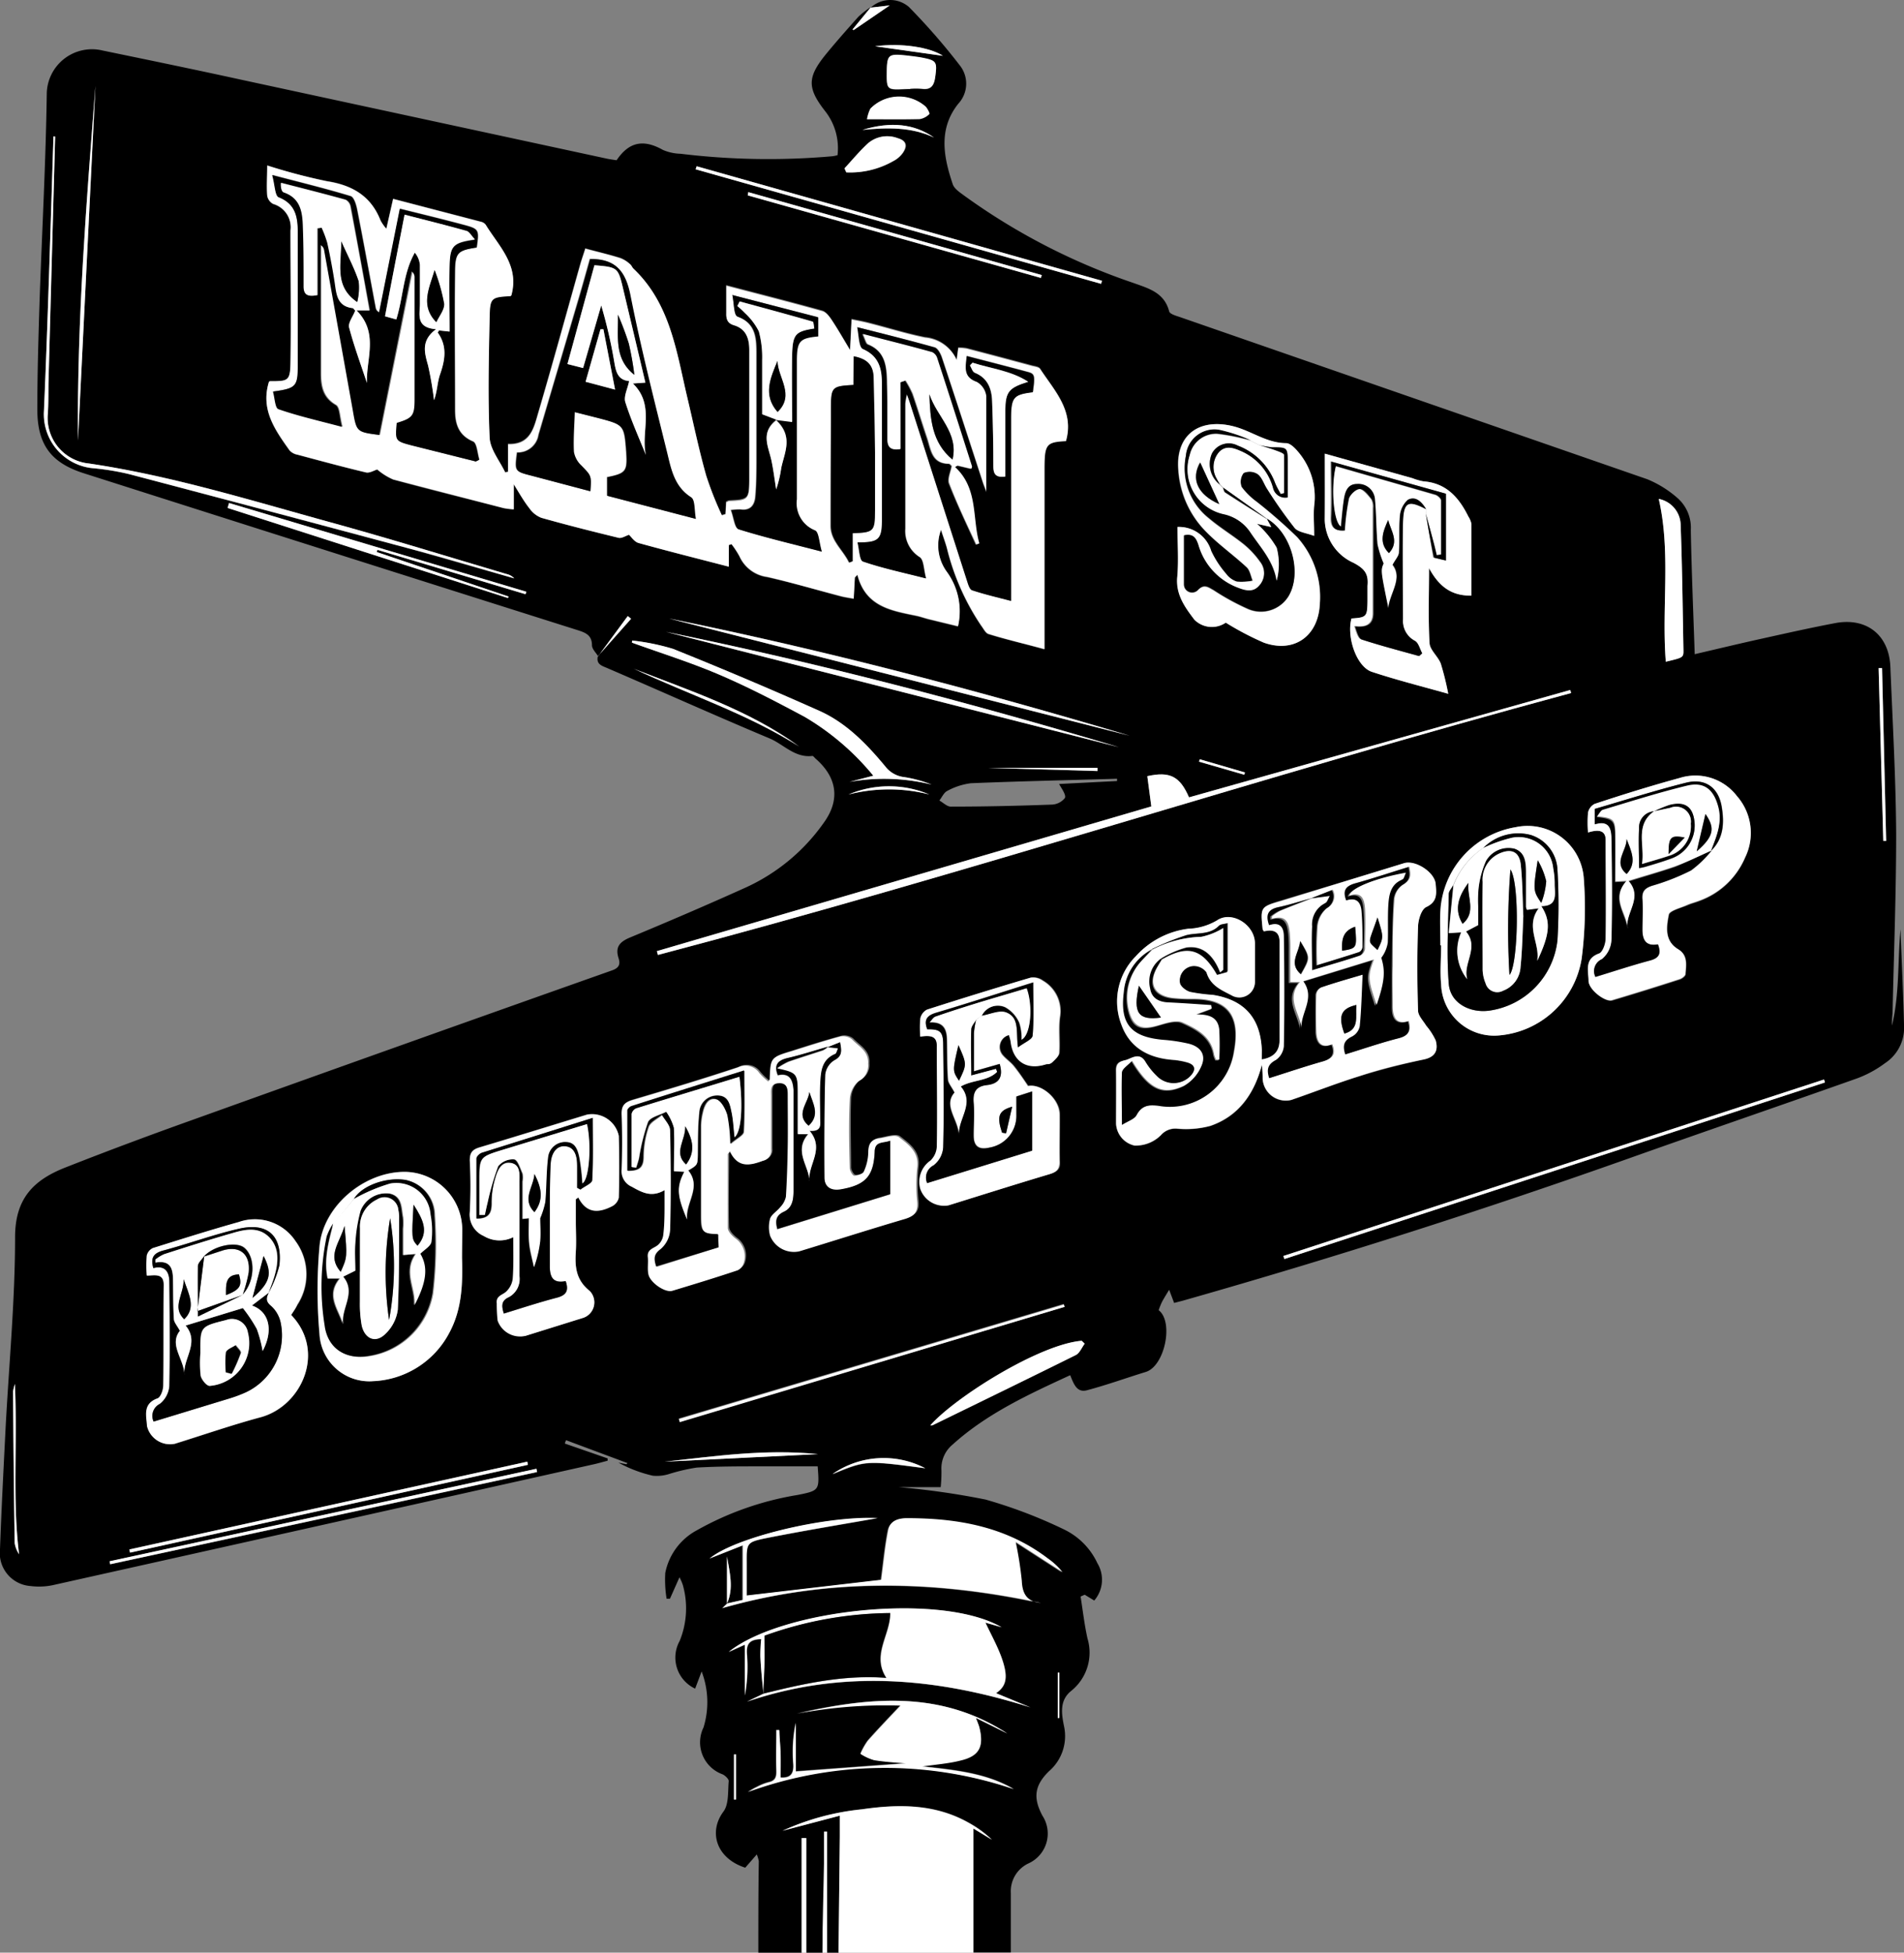 <svg xmlns="http://www.w3.org/2000/svg" viewBox="0 0 199.51 204.58"><rect x="0" y="0" width="199.51" height="204.58" fill="#808080" stroke="none"/><defs><style>.cls-1{fill:#fff;}</style></defs><title>Main-Street-Bottleshop</title><g id="Layer_2" data-name="Layer 2"><g id="Layer_1-2" data-name="Layer 1"><path d="M62.67,68.76c-.22-.38-.63-.75-.64-1.14,0-1-.57-1.3-1.41-1.57Q34.7,57.85,8.8,49.59c-3.46-1.1-4.89-3-4.89-6.72s.12-7.59.24-11.39C4.4,24.25,4.8,17,4.9,9.79a4.74,4.74,0,0,1,5.84-4.5c4.84,1,9.69,2,14.53,3.06l38.17,8.24c.39.09.79.14,1.17.2,1.3-1.94,2.82-2.23,4.86-1.08a5,5,0,0,0,1.84.4,76.34,76.34,0,0,0,15.92.26,3.88,3.88,0,0,0,.53-.11,6.28,6.28,0,0,0-1.27-4.58c-1.92-2.44-1.9-3.57,0-5.93,1.11-1.36,2.28-2.68,3.46-4a9.75,9.75,0,0,1,1.28-1L89.33,3.09l.12.06L93.24.57l-2,.23a3,3,0,0,1,4-.07,67.55,67.55,0,0,1,5.34,6.13,3.08,3.08,0,0,1-.16,4c-2.11,2.64-1.56,5.56-.59,8.43.16.5.78.89,1.25,1.24a66.74,66.74,0,0,0,17.61,9.09c1.63.59,3.3,1,3.82,3,.07.28.7.46,1.1.59q24.49,8.5,49,17a11.3,11.3,0,0,1,3.2,2,4.14,4.14,0,0,1,1.36,3.33c.08,4.27.26,8.54.41,13,2.45-.57,4.73-1.12,7-1.62,2.57-.57,5.15-1.15,7.74-1.64,3.27-.61,5.62,1.25,5.76,4.56.24,5.83.57,11.67.61,17.5,0,6.27-.24,12.54-.38,18.81a11.21,11.21,0,0,0-.06,1.3c.8-3.31.59-6.72.89-10.08.13,3.44.3,6.89.38,10.34a4.42,4.42,0,0,1-2,3.68,11.66,11.66,0,0,1-2.92,1.59c-7.75,2.75-15.53,5.41-23.28,8.16q-23.31,8.29-47.12,15.06c-.41.12-.83.22-1.17.31l-.52-1.38c-.25.42-.52.84-.75,1.27a7.9,7.9,0,0,0-.35.87c1.6,1.22.64,5.86-1.35,6.47s-4.09,1.37-6.17,1.92c-1.06.28-1.38-.67-1.75-1.58-4.33,2-8.7,4-12.3,7.25a3.24,3.24,0,0,0-1.19,2.74,15.46,15.46,0,0,1-.08,1.74H94.16a81.18,81.18,0,0,1,9.11,1.3,50.79,50.79,0,0,1,8.24,3.14,7.37,7.37,0,0,1,3.48,3.53,3.34,3.34,0,0,1-.33,3.91l-1-.61-.43.19c.23,1.46.4,2.94.72,4.39a5.14,5.14,0,0,1-1.71,5.5c-1.25,1-1,2.43-.75,3.68a4.86,4.86,0,0,1-1.58,4.74c-1.52,1.49-1.67,2.79-.68,4.65a3.43,3.43,0,0,1-1.46,5,3.22,3.22,0,0,0-1.85,3.1q0,3.12,0,6.23H102v-13l1.92,1.15a11.72,11.72,0,0,0-2.41-1.76c-3.54-2-7.34-1.94-11.19-1.4A26.28,26.28,0,0,0,82,191.81l6-1.58c0,.89,0,1.51,0,2.14l-.12,12.21h-1.2V191.9h-.32c0,1.12,0,2.23,0,3.35,0,3.11-.11,6.22-.16,9.33H84.5v-12H84v12H79.46c0-3.19,0-6.39.05-9.58a3.47,3.47,0,0,0-.21-.71l-1.21,1.39c-3.08-1-3.85-3.78-2.29-5.87.59-.78.46-2.12.56-3.21,0-.22-.37-.57-.64-.7a3.56,3.56,0,0,1-2-4.92,9,9,0,0,0-.2-5.86l-.68,1.8a3.59,3.59,0,0,1-1.62-5,9,9,0,0,0,.33-5.86,5.55,5.55,0,0,0-.35-.81l-1,2.25h-.35a12.33,12.33,0,0,1-.14-2.7A6.49,6.49,0,0,1,73,160.34a32,32,0,0,1,10.57-3.71c2.3-.46,2.3-.49,2.11-3-2,0-4,0-6.08,0-2.2,0-4.4,0-6.6.13a19.55,19.55,0,0,0-2.85.66,4.25,4.25,0,0,1-1.75.19,13.84,13.84,0,0,1-3.6-1.37l.84.17.11-.12-6.44-2.4-.13.35,4.49,1.56,0,.24c-.51.13-1,.28-1.52.39q-28.29,6.33-56.58,12.64a7,7,0,0,1-2.37.1A3.46,3.46,0,0,1,0,162.32c.15-4.2.37-8.39.58-12.58.35-6.71,1-13.42,1-20.13,0-4.1,2-6,5.27-7.29,4.5-1.77,9-3.45,13.58-5.08q21.81-7.83,43.67-15.56c.79-.27.92-.66.71-1.31-.36-1.15.12-1.69,1.19-2.14,4.09-1.7,8.17-3.45,12.2-5.27a20.27,20.27,0,0,0,8.12-6.76c1.74-2.4,1.4-4.74-.84-6.7-.12-.1-.26-.31-.36-.3-1.82.22-3-1.2-4.44-1.82C75,75,69.31,72.44,63.64,70c-.55-.24-1.18-.39-1-1.22l3.48-3.92-.35-.28ZM80,177.49l0,0-1.71.81c10-3.4,19.85-2.52,29.71.6l-3.61-1.49c1.09-.74,1.3-1.69.6-3.67-.45-1.27-1.12-2.46-1.71-3.72l1.69.48c-6.39-3.69-23.06-1.86-28.59,2.59l1.69-.76v5.32a16.57,16.57,0,0,0,.22-4.32c-.1-1.18.37-1.54,1.5-1.58a15.45,15.45,0,0,0-.09,1.87C79.72,174.9,79.86,176.2,80,177.49ZM76.17,168c.74-1.62.28-3.27,0-4.92V168l-.53.51c11.11-3.17,22.18-2.93,33.35-.53-1.47-.14-1.92-1-2-2.32a38.63,38.63,0,0,0-.64-4.08l4.91,3.17a7.62,7.62,0,0,0-1.56-1.45c-4.36-3.31-9.42-4.15-14.7-4.2-.89,0-1.78.29-2,1.25-.34,1.73-.5,3.51-.73,5.2l-14.1,1.65s0,0,0,0c0-1.12,0-2.24,0-3.35,0-2.14,0-2.25,2.1-2.68,4.2-.83,8.44-1.52,11.63-2.09-5.63-.25-15,2.07-17.59,4.23l3.46-1.37v5.71Zm.2-110.88.28-.09a9.58,9.58,0,0,1,.82,1.28,3.73,3.73,0,0,0,2.9,2.17c2.57.56,5.1,1.31,7.65,2,.44.12.9.18,1.42.28l.12-2.22.27-.28c.86,3.34,3.56,3.75,6.18,4.29.43.09.84.24,1.27.35l3.09.75a7,7,0,0,0-1.16-5.68,4.68,4.68,0,0,1-.62-4.42c.22.68.44,1.27.61,1.87a25.26,25.26,0,0,0,3.61,8.17c.24.31.45.78.77.87,1.89.57,3.8,1,5.85,1.59V62.63c0-4.6,0-9.2,0-13.8,0-2.41.22-2.59,2.25-2.7.9-3.15-1.21-5.25-2.7-7.54-.14-.21-.57-.25-.87-.33-2.27-.61-4.55-1.22-6.83-1.81a5.14,5.14,0,0,0-.88-.07l-.17,1.27a4,4,0,0,0-3.31-2.35c-2-.4-3.87-1-5.8-1.49-.6-.16-1.21-.27-1.9-.41l-.16,3.21c-.76-1.26-1.29-2.19-1.88-3.08-.26-.38-.6-.85-1-1-3.3-.92-6.62-1.76-10.09-2.67,0,1,0,2,0,2.86,0,.65.13,1.07.78,1.27,1.32.39,1.62,1.45,1.63,2.63,0,4.56,0,9.12,0,13.68,0,2-.17,2-2.1,2.11-.1,0-.2.08-.32.12L76,53.83l-.38.12A35.6,35.6,0,0,1,74,49.83c-.76-2.73-1.33-5.51-2-8.26-1.13-4.8-1.78-9.79-5.63-13.45-.14-.14-.21-.36-.36-.47A3.12,3.12,0,0,0,65,27c-1.18-.35-2.39-.63-3.68-1-.19.6-.39,1.16-.55,1.73-1.46,5.18-2.88,10.37-4.4,15.54-.45,1.53-.81,3.3-3.15,3.21V49.4l-.3.06c-.57-1.21-1.57-2.4-1.63-3.64-.19-4.19-.09-8.39,0-12.59,0-2.07.18-2.12,2.16-2.24.06,0,.12-.09.12-.09.86-3.13-1.3-5.11-2.69-7.38a.86.86,0,0,0-.5-.31l-9.2-2.4-.71,3.13a4.54,4.54,0,0,1-.61-.87c-1-2.57-3-3.7-5.62-4.11A63.79,63.79,0,0,1,28,17.38c0,1.18-.05,2.17,0,3.16a1.2,1.2,0,0,0,.63.86,2.55,2.55,0,0,1,1.81,2.79c0,4.59.05,9.19,0,13.79,0,1.92-.23,2-2.13,2a.21.21,0,0,0-.13.07c-.89,2.9.62,5,2.15,7.16a1.49,1.49,0,0,0,.82.44c2.39.64,4.78,1.29,7.18,1.86.37.09.84-.21,1.18-.31a6.54,6.54,0,0,0,1.67,1.05c3.85,1.06,7.72,2,11.58,3a9,9,0,0,0,1.05.13V50.73c.68,1.06,1.1,1.84,1.64,2.52a2.74,2.74,0,0,0,1.25,1c2.69.76,5.4,1.44,8.11,2.1.31.07.7-.2,1.08-.32.26.23.59.74,1,.86,3.1.86,6.22,1.64,9.45,2.48ZM132.21,111c0-.39,0-.71,0-1-.16-3.34-1.86-5.23-5.14-5.74a18.27,18.27,0,0,1-2.37-.31c-.43-.12-1-.57-1.07-.94a1.53,1.53,0,0,1,1.39-1.78,1.63,1.63,0,0,1,1.39.66c.44,1.43,1.67,1.89,2.76,2.48a1.63,1.63,0,0,0,2.32-1.42c0-1.36,0-2.72,0-4.08,0-2-2.42-3.49-4-2.4a6.33,6.33,0,0,1-3,.86,8.91,8.91,0,0,0-5.5,2.9,6.7,6.7,0,0,0-1.5,7.12c.88,2.46,2.86,3.51,5.38,3.71a7.81,7.81,0,0,1,1.42.24c1,.24,1.1.81.38,1.53a2.46,2.46,0,0,1-3.46-.06,7.42,7.42,0,0,1-1.19-1.49c-.63-1.09-1.38-.31-2.08-.19s-1.09.29-1,1.14c.08,1.83,0,3.68,0,5.52a2.47,2.47,0,0,0,1.94,2.29,3.73,3.73,0,0,0,2.76-1.09,2,2,0,0,1,1.7-.68,9.85,9.85,0,0,0,3.48-.29c3-1,4.61-3.38,5.4-6.39a12.24,12.24,0,0,1,.08,1.46,2.43,2.43,0,0,0,3,2.21c2.39-.82,4.75-1.75,7.17-2.5,2.19-.68,4.42-1.26,6.67-1.73,1.26-.27,1.57-1,1.29-2a6.77,6.77,0,0,0-1-1.55c-.31-.52-.84-1-.85-1.59-.09-2.92-.1-5.84,0-8.76,0-.72.34-1.82.85-2.07,1.22-.57,1.05-1.48,1-2.4-.09-1.25-2.12-2.56-3.31-2.2L134.3,94.32c-2.22.68-2.22.69-2,3,0,0,0,.07.13.21.86-.21,1.64-.09,1.64,1.1q0,5.16,0,10.31C134.07,110.1,133.5,110.76,132.21,111ZM69.64,124.69c0,1.68,0,3.15,0,4.61a1.69,1.69,0,0,1-.62,1.1c-.45.35-1.14.39-1,1.23.07.59-.06,1.22.06,1.79.19.9,1.78,2,2.51,1.73,2.29-.69,4.58-1.39,6.85-2.15a1.36,1.36,0,0,0,.67-.92,2.29,2.29,0,0,0-.91-2.42c-.35-.27-.79-.72-.8-1.11-.07-2.57,0-5.14,0-7.72l.21-.3c.85,1.83,2.09,1.56,3.47,1a1.09,1.09,0,0,0,.86-1.2c0-1.88,0-3.76,0-5.64,0-.61-.07-1.24.82-1.29s.9.7.92,1.24c.06,1.8.06,3.6,0,5.4s-.08,3.51-.19,5.26a2.28,2.28,0,0,1-.6,1.09c-.33.43-.9.74-1.06,1.2a3.36,3.36,0,0,0,0,1.78,2.69,2.69,0,0,0,3.05,1.65c3.66-1.12,7.31-2.29,11-3.37,1-.29,1.47-.71,1.37-1.81a17.23,17.23,0,0,1,0-3.59c.22-1.64-.94-2.43-1.92-3.2-.4-.32-1.36,0-2.06.13-.85.11-1.17.58-1.15,1.48a5.06,5.06,0,0,1-.47,2c-.11.26-.66.44-1,.43-.17,0-.47-.51-.47-.79,0-2.4-.08-4.8,0-7.19a2.67,2.67,0,0,1,.92-1.92,1.83,1.83,0,0,0,1-1.81c.1-1.35-1-1.83-1.69-2.58a1.47,1.47,0,0,0-1.23-.29c-1.73.47-3.44,1-5.16,1.56-2.14.65-2.14.65-2.23,2.91,0,.06-.07.12-.15.24a7.09,7.09,0,0,1-.93-.88,1.75,1.75,0,0,0-2.27-.58c-3.67,1.22-7.38,2.33-11.09,3.43-.77.23-1.11.55-1.08,1.4q.09,2.94,0,5.88a1.77,1.77,0,0,0,1.07,1.78C67.27,125,68.29,125.48,69.64,124.69Zm26.79-16.08c1.08-.16,1.8-.09,1.8,1.09,0,3.48,0,7,0,10.43a2.19,2.19,0,0,1-.67,1.44,2.7,2.7,0,0,0-1.05,3,2.64,2.64,0,0,0,2.94,1.69c3.54-1.1,7.07-2.22,10.63-3.28.71-.22,1.07-.49,1-1.31-.06-1.63,0-3.27,0-4.91s-1.94-3.25-3.31-3c-.56-.79-1-1.48-1.51-2.11-.33-.4-.78-.7-1.12-1.09a1.3,1.3,0,0,1,.64-2.14,4.34,4.34,0,0,1,.18.66c.24,2.1,1.68,3,3.68,2.41.23-.07.53-.07.68-.22s.7-.65.72-1c.09-1.23-.09-2.49.07-3.71a3.7,3.7,0,0,0-1.8-3.84,1.7,1.7,0,0,0-1.27-.31q-5.44,1.61-10.86,3.35a1.35,1.35,0,0,0-.68.91A10.77,10.77,0,0,0,96.43,108.61Zm26.95-53.4c0,1.73.13,3.45,0,5.15-.18,1.88.78,3.23,1.79,4.55a2.58,2.58,0,0,0,3.29.31,30.29,30.29,0,0,0,4,2.1c3.18,1.12,5.7-.7,5.85-4.06a9.36,9.36,0,0,0-2.38-7,53.32,53.32,0,0,0-4.22-3.69,7.36,7.36,0,0,1-1.59-1.56,1.51,1.51,0,0,1,.21-1.47,1.55,1.55,0,0,1,1.48.12c.46.36.64,1,1,1.57a48.5,48.5,0,0,0,2.86,4.06c.38.46,1.23.53,2.05.84,0-1.24-.09-2.2,0-3.15A7.25,7.25,0,0,0,136,47.36c-.33-.4-.84-.92-1.27-.93-2,0-3.56-1.22-5.36-1.72a7.72,7.72,0,0,0-.93-.2c-3.24-.48-5.25,1.42-5,4.7a10.1,10.1,0,0,0,2.85,6.44c1.33,1.36,2.91,2.48,4.31,3.78.35.32.43.93.63,1.41a5.89,5.89,0,0,1-1.66.1,2.28,2.28,0,0,1-1.14-.83,10.24,10.24,0,0,1-1.56-2.39A3.51,3.51,0,0,0,123.38,55.21Zm15.44-7.68c0,2.47,0,4.7,0,6.93a5.06,5.06,0,0,0,3,4.5c1.26.66,1.59,1.23,1.48,2.43,0,.51,0,1,0,1.56,0,1.67-.09,1.74-1.68,1.85-.53,2,.55,5.07,2.14,5.59,2.49.82,5,1.46,8,2.3a29.21,29.21,0,0,0-.78-3.16c-.29-.77-1.13-1.44-1.18-2.18-.15-2.6-.05-5.21-.05-7.82,1,1.79,2.24,2.92,4.44,2.87,0-2.51,0-5,0-7.51a2.22,2.22,0,0,0-.32-.77c-1-2-2.31-3.51-4.72-3.69A6.12,6.12,0,0,1,148,50.1Zm-85,82.09c0,1.55,0,2.95,0,4.34a2.22,2.22,0,0,1-.67,1.31c-.41.39-1.14.43-1,1.26a15.11,15.11,0,0,0,.09,1.79,2.5,2.5,0,0,0,2.93,1.6L61,138.07a1.71,1.71,0,0,0,.79-2.84c-1.43-1.15-1.57-2.55-1.46-4.15.07-1,0-2.08,0-3.12v-2.29l.26-.19c.89,1.74,2.18,1.61,3.54.92a1.36,1.36,0,0,0,.7-.89q.08-3.24,0-6.48a2.86,2.86,0,0,0-3.32-2.27c-3.74,1.14-7.47,2.3-11.22,3.42-.76.22-1.1.53-1.07,1.4a51,51,0,0,1,0,5.39,2.44,2.44,0,0,0,1.45,2.52A3.2,3.2,0,0,0,53.78,129.62ZM166.4,87.22c1.14-.35,1.87-.26,1.88.9,0,3.43,0,6.87,0,10.3,0,.54-.31,1.39-.68,1.53-1.59.57-1.15,1.82-1.11,2.89,0,.89,1.74,2.2,2.45,2q3.56-1.06,7.08-2.2c.25-.08.61-.35.62-.56.06-.93.29-2-.75-2.57-1.47-.89-1.24-2.37-1-3.64.09-.45,1.23-.72,1.91-1,.4-.18.83-.28,1.24-.44a8.24,8.24,0,0,0,4.82-4.56A5.85,5.85,0,0,0,182,83.4,5.48,5.48,0,0,0,176,81.51c-3,.82-6,1.77-8.92,2.72a1.34,1.34,0,0,0-.68.91A12.69,12.69,0,0,0,166.4,87.22ZM30.51,137.77c.25-.39.49-.71.68-1.06a5.86,5.86,0,0,0-.19-6.66,5.09,5.09,0,0,0-5.94-2c-3,.84-6,1.79-9,2.73a1.17,1.17,0,0,0-.64.81,14.11,14.11,0,0,0,0,2.07c.89-.06,1.79-.29,1.78,1,0,3.52,0,7-.05,10.55,0,.46-.28,1.21-.61,1.32-1.57.57-1.15,1.83-1.09,2.9a2.47,2.47,0,0,0,2.89,1.85c3-.93,6-2,9-2.78C31.65,147.31,34.18,141.58,30.51,137.77Zm17.9-6c0-1,0-2,0-3a6.07,6.07,0,0,0-6.33-6c-4.14.16-8.24,3.66-8.62,7.8a52.35,52.35,0,0,0,0,9.2,5.22,5.22,0,0,0,5.62,4.92,9.47,9.47,0,0,0,7.94-5C48.44,137.22,48.49,134.52,48.41,131.79ZM150.93,99.05H151c0,1.36-.11,2.72,0,4.07a5.56,5.56,0,0,0,6.11,5.36,9.58,9.58,0,0,0,8.62-8.08,41.42,41.42,0,0,0,.21-8.48,5.9,5.9,0,0,0-7.1-5.26A9.43,9.43,0,0,0,151,95.33C150.86,96.57,150.93,97.81,150.93,99.05Zm-45.38,82.57c-7-4.57-14.49-3.81-22.07-2.12a49.42,49.42,0,0,1,10.86-.85c-1.27,1.35-2.38,2.5-3.44,3.7a7.2,7.2,0,0,0-.76,1.36,5.27,5.27,0,0,0,1.43.66c1.25.2,2.51.26,3.32.34l-11.53.85v-5.08a14.93,14.93,0,0,0-.26,4.26c.09,1.12-.32,1.53-1.33,1.46,0-.84,0-1.67,0-2.51s-.08-1.64-.13-2.46l-.31,0c0,1.4,0,2.79,0,4.18,0,.72-.08,1.13-.83,1.29a5.77,5.77,0,0,0-1.22.49c-.34.16-.67.37-.94.52a41.94,41.94,0,0,1,27.86-.3c-2.88-1.69-6.21-2-9.6-2.38,1.4-.21,2.72-.3,4-.62,2-.49,2.52-1.48,2-3.46-.07-.26-.18-.5-.36-1Zm15.09-97.13L68.83,99.65l.11.4c32.09-8.48,63.64-18.82,95.69-27.44l-.09-.32L124.59,83.54c-1-2.23-2-2.74-4.37-2.22ZM66.24,67.11l0,.22c3.07,1.11,6.2,2.09,9.19,3.37s6,2.84,8.9,4.4a27,27,0,0,1,7.22,6.17l-2.5.65a20.85,20.85,0,0,1,8.58.28,13.26,13.26,0,0,0-2.85-.78,2.91,2.91,0,0,1-2-1.12c-2-2.34-4.09-4.57-6.92-5.83Q78.25,71.08,70.53,68A23.13,23.13,0,0,0,66.24,67.11Zm50.81,14.72,0-.24c-5.1.15-10.21.26-15.32.47a7,7,0,0,0-2.48.81c-.35.17-.55.67-.82,1,.41.23.81.65,1.21.64,3.52,0,7-.08,10.55-.21a1.84,1.84,0,0,0,1.4-.7c.14-.34-.37-1-.61-1.46Zm57.5-12.5c1.8-.43,1.86-.43,1.85-1.19-.08-4.35-.13-8.71-.29-13.06a2.84,2.84,0,0,0-2.3-2.81C175.1,57.86,174.1,63.6,174.55,69.33ZM5.78,14.31H5.62c-.33,9.59-.6,19.18-1,28.77a5.67,5.67,0,0,0,5.28,6,26.48,26.48,0,0,1,3.65.61q14.91,3.93,29.81,7.92c3.53,1,7,2,10.54,3a1.55,1.55,0,0,0-.79-.45c-6.15-1.82-12.28-3.72-18.46-5.42C26.26,52.42,18,49.84,9.32,48.56A4.8,4.8,0,0,1,5,43.4c.11-1.07,0-2.16.07-3.24Q5.42,27.25,5.78,14.31ZM113.66,140.78l-.35-.29c-4.41.37-13.17,5.85-15.85,8.85a.57.57,0,0,0,.23,0c5-2.44,10-4.87,15-7.35C113.13,141.76,113.35,141.19,113.66,140.78Zm3.58-62.5C101.58,73.6,85.79,69.46,69.78,66.2Zm1.13-1.2c-15.91-4.75-32-9-48.28-12.28ZM53.23,62.66l.06-.16L39.48,57.84l.07-.23,15.52,4.64.08-.26L24,52.7l-.16.52Zm81.25,68.93.1.32,56.65-18.5-.1-.31Zm-123,32,.06.31,44.73-9.66-.07-.34ZM95.38,9.32v0a7.87,7.87,0,0,1,1.19,0c1,.15,1.31-.36,1.43-1.26.21-1.52.15-1.66-1.4-2C96,6,95.42,5.9,94.83,5.83c-1.74-.17-1.9,0-1.91,1.77s0,1.86,1.87,1.76ZM73,17.42l-.11.31,42.49,12,.09-.32ZM13.55,162.34l.08.33,41.69-9.2-.07-.33Zm98-25.42-.09-.31-40.33,12,.09.32ZM88.49,17.64l.22.42a9.1,9.1,0,0,0,4.93-1.19,2.77,2.77,0,0,0,1-.87c.51-.72.36-1.27-.54-1.52A3.09,3.09,0,0,0,91,15C90.1,15.79,89.32,16.74,88.49,17.64ZM8.17,46.16,10,9C9.06,21.22,8.06,33.49,8.17,46.16ZM90.85,12.49c2,0,3.76,0,5.51,0a1.86,1.86,0,0,0,1-.53c.06,0-.19-.56-.39-.77a4.21,4.21,0,0,0-5.76.21A4,4,0,0,0,90.85,12.49ZM78.41,20.13l-.06.34,30.72,8.65.09-.3ZM1.56,145a5.3,5.3,0,0,0-.19.77c0,5.31.08,10.61.17,15.91A2.88,2.88,0,0,0,2,162.86C1.29,157.22,1.84,151.28,1.56,145Zm64.81-75c5.78,2.73,11.91,4.71,17.36,8.17C78.47,74.38,72.34,72.4,66.37,70.05Zm130.84,0h-.36l.49,18.11h.3ZM69.65,153.14l16.07-.79C80.1,151.79,74.88,152.58,69.65,153.14Zm34-72.69,11.37.33v-.33Zm-16.35,74c3.46-1.43,3.46-1.43,9.68-.6A9.41,9.41,0,0,0,87.26,154.42ZM91.7,4.85l7.1,1C97.48,5,94.5,4.47,91.7,4.85Zm-1.33,8.76c2.55-.25,5.09-.33,7.5.8C95.82,13,93.33,12.7,90.37,13.61Zm7,69.63a10.87,10.87,0,0,0-8.47,0A17.11,17.11,0,0,1,97.39,83.24ZM77.12,183.81h-.21v4.72h.21ZM110.84,180l.16,0v-4.75l-.16,0ZM125.72,79.55l-.08.25,4.74,1.37.07-.24Z"></path><path class="cls-1" d="M87.86,204.58,88,192.37c0-.63,0-1.25,0-2.14l-6,1.58a26.28,26.28,0,0,1,8.32-2.24C94.19,189,98,189,101.53,191a11.72,11.72,0,0,1,2.41,1.76L102,191.58v13Z"></path><path class="cls-1" d="M84,204.58v-12h.48v12Z"></path><path class="cls-1" d="M86.18,204.58c0-3.11.11-6.22.16-9.33,0-1.12,0-2.23,0-3.35h.32v12.68Z"></path><path class="cls-1" d="M76.37,57.1v2.27c-3.23-.84-6.35-1.62-9.45-2.48-.44-.12-.77-.63-1-.86-.38.12-.77.39-1.08.32-2.71-.66-5.42-1.34-8.11-2.1a2.74,2.74,0,0,1-1.25-1c-.54-.68-1-1.46-1.64-2.52v2.63a9,9,0,0,1-1.05-.13c-3.86-1-7.73-2-11.58-3a6.54,6.54,0,0,1-1.67-1.05c-.34.1-.81.4-1.18.31-2.4-.57-4.79-1.22-7.18-1.86a1.49,1.49,0,0,1-.82-.44C28.8,45,27.29,42.9,28.18,40a.21.21,0,0,1,.13-.07c1.9,0,2.09,0,2.13-2,.08-4.6,0-9.2,0-13.79a2.55,2.55,0,0,0-1.81-2.79,1.2,1.2,0,0,1-.63-.86c-.08-1,0-2,0-3.16A63.79,63.79,0,0,0,34.26,19c2.66.41,4.61,1.54,5.62,4.11a4.54,4.54,0,0,0,.61.87l.71-3.13,9.2,2.4a.86.86,0,0,1,.5.31c1.39,2.27,3.55,4.25,2.69,7.38,0,0-.06.09-.12.09-2,.12-2.12.17-2.16,2.24-.09,4.2-.19,8.4,0,12.59.06,1.24,1.06,2.43,1.63,3.64l.3-.06V46.55c2.34.09,2.7-1.68,3.15-3.21,1.52-5.17,2.94-10.36,4.4-15.54.16-.57.36-1.13.55-1.73,1.29.33,2.5.61,3.68,1a3.12,3.12,0,0,1,1,.62c.15.11.22.33.36.47,3.85,3.66,4.5,8.65,5.63,13.45.65,2.75,1.22,5.53,2,8.26A35.6,35.6,0,0,0,75.65,54l.38-.12.07-1.26c.12,0,.22-.12.32-.12,1.93-.06,2.08-.15,2.1-2.11,0-4.56,0-9.12,0-13.68,0-1.18-.31-2.24-1.63-2.63-.65-.2-.82-.62-.78-1.27,0-.91,0-1.82,0-2.86,3.47.91,6.79,1.75,10.09,2.67.39.11.73.58,1,1,.59.89,1.12,1.82,1.88,3.08l.16-3.21c.69.14,1.3.25,1.9.41,1.93.49,3.84,1.09,5.8,1.49a4,4,0,0,1,3.31,2.35l.17-1.27a5.14,5.14,0,0,1,.88.07c2.28.59,4.56,1.2,6.83,1.81.3.08.73.12.87.33,1.49,2.29,3.6,4.39,2.7,7.54-2,.11-2.23.29-2.25,2.7,0,4.6,0,9.2,0,13.8V68c-2.05-.55-4-1-5.85-1.59-.32-.09-.53-.56-.77-.87a25.26,25.26,0,0,1-3.61-8.17c-.17-.6-.39-1.19-.61-1.87a4.68,4.68,0,0,0,.62,4.42,7,7,0,0,1,1.16,5.68l-3.09-.75c-.43-.11-.84-.26-1.27-.35-2.62-.54-5.32-.95-6.18-4.29l-.27.28-.12,2.22c-.52-.1-1-.16-1.42-.28-2.55-.65-5.08-1.4-7.65-2a3.73,3.73,0,0,1-2.9-2.17A9.58,9.58,0,0,0,76.65,57ZM49.86,48.35l.39-.21c-.21-.66-.25-1.72-.66-1.9-1.56-.66-1.88-1.89-1.89-3.3,0-4.8-.05-9.59,0-14.39,0-2.12.29-2.33,2.28-2.64.26-1.91.27-1.94-1.55-2.42-2.14-.57-4.29-1.09-6.5-1.64L39.76,32.7a.62.62,0,0,1-.37-.46c-.64-3.41-1.26-6.83-1.93-10.23-.1-.54-.34-1.37-.7-1.48-2.57-.78-5.19-1.42-8.2-2.21.29,1.05.29,2.16.68,2.32,1.75.71,1.94,2.12,2,3.63,0,4.67,0,9.35,0,14,0,2.2-.18,2.4-2.55,2.73.19.66.22,1.72.57,1.84,2,.71,4.16,1.19,6.65,1.85-.28-1-.25-2-.66-2.27-1.39-.8-1.58-2-1.58-3.37q0-6.12,0-12.24V25.67a.73.73,0,0,1,.38.53c1,5.58,2,11.16,3,16.75.4,2.31.38,2.31,2.77,2.62l3.42-17.14a.77.77,0,0,1,.31.67q0,6.36,0,12.72c0,1.74-.2,2-1.87,2.49-.17,1.89-.17,1.9,1.57,2.36Zm40-14.07c.22.94.19,2.09.59,2.27,1.63.72,2,2,2,3.51q0,7.26,0,14.51c0,2-.39,2.3-2.56,2.25.19.74.21,1.88.57,2,2,.7,4.17,1.15,6.6,1.77-.26-.93-.23-1.93-.67-2.22a3.24,3.24,0,0,1-1.51-3q0-6.54,0-13.08a6.54,6.54,0,0,1,.18-1c.17.47.24.65.3.84q3,9.35,6,18.7c.12.36.27.9.53,1,1.29.43,2.63.74,4.08,1.12V61.34q0-8.76,0-17.51c0-2.25.25-2.51,2.28-2.76.24-1.7.21-1.92-.5-2.11-2.11-.57-4.23-1.11-6.42-1.68-.1,1.15-.4,2.18,1.06,2.7a2,2,0,0,1,1,1.49c.09,3.33,0,6.66,0,10.08-.15-.4-.3-.75-.41-1.1-1.42-4.33-2.82-8.66-4.26-13-.14-.42-.44-1-.78-1.08C95.34,35.67,92.75,35,89.82,34.28Zm-28,17.19c.11-1.67.08-1.64-1-2.72a2.55,2.55,0,0,1-.78-1.43c-.07-1.31,0-2.64.09-4.16l2.41.61c2.79.73,2.79.73,3,3.55.16,2,0,2.26-2,2.66v1.94l9.28,2.42c-.17-.91-.07-2-.49-2.26-1.78-1.13-2.1-3-2.53-4.72-1.34-5.46-2.74-10.91-3.83-16.43-.47-2.37-1.41-3.72-3.87-3.81l-.36,0c-.37,1.32-.75,2.7-1.15,4.06q-2.1,7.17-4.23,14.34a2.19,2.19,0,0,1-2.26,1.87c-.26,2-.26,2,1.56,2.44ZM89.45,37.33v3c-2.2.13-2.32.18-2.36,2.3Q87,48.86,87,55.09c0,1.6,1.32,2.54,1.93,3.85l.35-.14V55.88c2.2-.08,2.29-.14,2.34-2.36,0-2,0-4.08,0-6.11,0-2.67-.08-5.35-.15-8C91.5,38.15,90.74,37.57,89.45,37.33ZM76.74,30.91c.19.93.15,2.1.49,2.23,2,.75,2,2.41,2,4,0,3.76,0,7.51,0,11.27,0,1.2,0,2.4-.12,3.59-.07.91-.51,1.51-1.56,1.35a6.36,6.36,0,0,0-1,.07c.3.79.39,1.86.79,2,2.73.85,5.52,1.51,8.71,2.34-.29-1-.31-2.06-.71-2.22a3.08,3.08,0,0,1-1.91-3.27c0-4.88,0-9.75,0-14.63,0-2,.34-2.25,2.24-2.43v-2Z"></path><path class="cls-1" d="M132.21,111c1.29-.21,1.86-.87,1.87-2q0-5.15,0-10.31c0-1.19-.78-1.31-1.64-1.1-.09-.14-.13-.18-.13-.21-.25-2.35-.25-2.36,2-3l12.82-3.95c1.19-.36,3.22.95,3.31,2.2.07.92.24,1.83-1,2.4-.51.25-.83,1.35-.85,2.07-.1,2.92-.09,5.84,0,8.76,0,.54.54,1.07.85,1.59a6.77,6.77,0,0,1,1,1.55c.28,1,0,1.76-1.29,2-2.25.47-4.48,1-6.67,1.73-2.42.75-4.78,1.68-7.17,2.5a2.43,2.43,0,0,1-3-2.21,12.24,12.24,0,0,0-.08-1.46c-.79,3-2.42,5.34-5.4,6.39a9.85,9.85,0,0,1-3.48.29,2,2,0,0,0-1.7.68,3.73,3.73,0,0,1-2.76,1.09,2.47,2.47,0,0,1-1.94-2.29c0-1.84,0-3.69,0-5.52,0-.85.44-1,1-1.14s1.45-.9,2.08.19a7.42,7.42,0,0,0,1.19,1.49,2.46,2.46,0,0,0,3.46.06c.72-.72.59-1.29-.38-1.53a7.81,7.81,0,0,0-1.42-.24c-2.52-.2-4.5-1.25-5.38-3.71a6.7,6.7,0,0,1,1.5-7.12,8.91,8.91,0,0,1,5.5-2.9,6.33,6.33,0,0,0,3-.86c1.57-1.09,4,.45,4,2.4,0,1.36,0,2.72,0,4.08a1.63,1.63,0,0,1-2.32,1.42c-1.09-.59-2.32-1-2.76-2.48a1.63,1.63,0,0,0-1.39-.66,1.53,1.53,0,0,0-1.39,1.78c.06.37.64.82,1.07.94a18.27,18.27,0,0,0,2.37.31c3.28.51,5,2.4,5.14,5.74C132.22,110.26,132.21,110.58,132.21,111ZM120.72,99.44a5.5,5.5,0,0,0-2.89,4.42c-.43,3.37.75,4.74,4.1,5a17.55,17.55,0,0,1,2.71.41c1.25.31,1.83,1.17,1.33,2.32a4.41,4.41,0,0,1-1.87,2.14c-2.24,1.07-3.7.35-5.47-2.59-.4.43-1,.78-1,1.17-.11,1.71,0,3.42,0,5.47.68-.43,1.3-.61,1.51-1,.55-1,1.35-1.07,2.33-1a6.75,6.75,0,0,0,7.86-5.64c.73-3.91-.82-5.51-4.25-5.5a19.23,19.23,0,0,1-2.15-.09c-2-.23-2.66-1.53-1.6-3.33.16-.28.33-.55.49-.82,2.7-1.55,4.2-1.14,5.78,1.62l1.07-.3V96.7c-.36.1-.71.09-.88.26-1,1-2.29.71-3.45,1A27.9,27.9,0,0,0,120.72,99.44Zm16.65-5.33c-1.11.3-2.21.67-3.34.9s-1.33.8-.95,1.87c1.09-.37,1.54.23,1.55,1.18,0,3.84,0,7.67,0,11.51a2,2,0,0,1-.85,1.45c-.88.46-1,1-.69,1.89,1.91-.6,3.76-1.23,5.64-1.76.93-.26,1.27-.72.88-1.74-1.2.46-1.62-.24-1.67-1.28-.06-1.31-.07-2.63,0-3.95a1,1,0,0,1,.57-.77c1.34-.47,2.71-.85,4.37-1.34-.09,2-.13,3.69-.3,5.41a1.6,1.6,0,0,1-.82,1.08c-.9.42-1,1-.7,1.86,1.9-.58,3.71-1.21,5.56-1.68,1-.27,1.28-.79,1-1.77-1.3.41-1.64-.37-1.68-1.43,0-1.44-.06-2.88,0-4.32,0-2.32,0-4.64.18-7a2.15,2.15,0,0,1,.9-1.54c.84-.47.85-1,.65-1.88-1.89.58-3.73,1.2-5.61,1.72-1,.28-1.28.79-.9,1.77,1.07-.35,1.54.22,1.61,1.17.09,1.23.1,2.47.1,3.71a.71.71,0,0,1-.36.54c-1.45.48-2.91.92-4.48,1.4a34.94,34.94,0,0,1,.05-4.13,2.84,2.84,0,0,1,1-1.86,1.4,1.4,0,0,0,.57-1.9l-2.21.87Zm4.76,11.18c-1.63.37-1.93,1.17-1.26,3C142.5,107.84,142,106.51,142.13,105.29Zm-.09-8.2c-1.39.45-1.46,1.43-1.37,2.52C142.22,99.35,142.22,99.35,142,97.09Z"></path><path class="cls-1" d="M69.64,124.69c-1.35.79-2.37.26-3.44-.35a1.77,1.77,0,0,1-1.07-1.78q.11-2.94,0-5.88c0-.85.31-1.17,1.08-1.4,3.71-1.1,7.42-2.21,11.09-3.43a1.75,1.75,0,0,1,2.27.58,7.09,7.09,0,0,0,.93.88c.08-.12.15-.18.15-.24.09-2.26.09-2.26,2.23-2.91,1.72-.53,3.43-1.09,5.16-1.56a1.47,1.47,0,0,1,1.23.29c.69.75,1.79,1.23,1.69,2.58a1.83,1.83,0,0,1-1,1.81,2.67,2.67,0,0,0-.92,1.92c-.12,2.39-.07,4.79,0,7.19,0,.28.3.79.47.79.34,0,.89-.17,1-.43a5.06,5.06,0,0,0,.47-2c0-.9.3-1.37,1.15-1.48.7-.09,1.66-.45,2.06-.13,1,.77,2.14,1.56,1.92,3.2a17.23,17.23,0,0,0,0,3.59c.1,1.1-.37,1.52-1.37,1.81-3.67,1.08-7.32,2.25-11,3.37a2.69,2.69,0,0,1-3.05-1.65,3.36,3.36,0,0,1,0-1.78c.16-.46.73-.77,1.06-1.2a2.28,2.28,0,0,0,.6-1.09c.11-1.75.16-3.51.19-5.26s0-3.6,0-5.4c0-.54,0-1.28-.92-1.24s-.83.68-.82,1.29c0,1.88,0,3.76,0,5.64a1.09,1.09,0,0,1-.86,1.2c-1.38.51-2.62.78-3.47-1l-.21.3c0,2.58,0,5.15,0,7.72,0,.39.45.84.8,1.11a2.29,2.29,0,0,1,.91,2.42,1.36,1.36,0,0,1-.67.92c-2.27.76-4.56,1.46-6.85,2.15-.73.23-2.32-.83-2.51-1.73-.12-.57,0-1.2-.06-1.79-.1-.84.59-.88,1-1.23a1.69,1.69,0,0,0,.62-1.1C69.68,127.84,69.64,126.37,69.64,124.69Zm17.09-15c-1.41.41-2.81.87-4.24,1.2-1,.24-1.44.71-1,1.79,1.29-.29,1.58.53,1.65,1.56,0,.31,0,.63,0,1,0,3.08,0,6.15,0,9.23,0,.94.06,2-1,2.51-.87.4-.93,1-.7,1.82l11.82-3.65v-5.6c-.73.29-1.57,0-1.62,1.16-.11,2.56-1,3.48-3.53,3.93-1,.19-1.73-.2-1.74-1.24,0-3.59,0-7.18.08-10.77a2.07,2.07,0,0,1,.94-1.51c.9-.46.77-1,.62-1.89l-1.33.54Zm-11.44,21v-1.34c-1.58,0-1.79-.24-1.8-1.84,0-3.2,0-6.4,0-9.6a6.46,6.46,0,0,1,.18-1.3c.17-.79.57-1.65,1.43-1.41.52.15,1,1,1.18,1.67a17,17,0,0,1,.31,3c.64-.57,1.36-.9,1.38-1.27.12-2,.06-4.12.06-6.4-4.06,1.28-7.93,2.49-11.8,3.73-.18.06-.43.31-.43.47,0,2.09,0,4.19,0,6.29,1.23,0,1.66-.36,1.67-1.45a9.87,9.87,0,0,1,.53-3.15c.19-.52.93-.85,1.41-1.26.31.55.87,1.09.88,1.65.08,3.48.1,7,0,10.44a2.86,2.86,0,0,1-1,2c-.73.54-.72,1-.47,1.81Z"></path><path class="cls-1" d="M96.43,108.61a10.77,10.77,0,0,1,0-1.91,1.35,1.35,0,0,1,.68-.91q5.42-1.74,10.86-3.35a1.7,1.7,0,0,1,1.27.31,3.7,3.7,0,0,1,1.8,3.84c-.16,1.22,0,2.48-.07,3.71,0,.36-.43.72-.72,1s-.45.15-.68.22c-2,.64-3.44-.31-3.68-2.41a4.34,4.34,0,0,0-.18-.66,1.3,1.3,0,0,0-.64,2.14c.34.39.79.69,1.12,1.09.51.63,1,1.32,1.51,2.11,1.37-.28,3.29,1.27,3.31,3s0,3.28,0,4.91c0,.82-.32,1.09-1,1.31-3.56,1.06-7.09,2.18-10.63,3.28a2.64,2.64,0,0,1-2.94-1.69,2.7,2.7,0,0,1,1.05-3,2.19,2.19,0,0,0,.67-1.44c.06-3.47,0-6.95,0-10.43C98.23,108.52,97.51,108.45,96.43,108.61Zm5.85-1.77.58-.45c.86-.14,1.85-.62,2.56-.36,1.48.55,1,2.13,1.26,3.68.64-.5,1.49-.84,1.53-1.25.15-1.77.06-3.56.06-5.55-3.54,1.11-6.86,2.2-10.22,3.19-1,.31-1.22.82-.88,1.72,1.31,0,1.66.23,1.67,1.58,0,3.6.07,7.2,0,10.79a2.61,2.61,0,0,1-1,1.88,1.43,1.43,0,0,0-.68,1.86l11-3.4v-6.2l-1.65.53c0,.66,0,1.3,0,1.93a3.38,3.38,0,0,1-2.8,3.42c-1.08.26-1.64-.12-1.68-1.21s.08-2.33,0-3.48.28-1.74,1.4-1.86c1.35-.15,1.7-.92,1.33-2.21l-2.7.77c0-1.42,0-2.7,0-4A9.86,9.86,0,0,1,102.28,106.84ZM105,118.67l.42.07.64-2.79C104.61,116.36,104.44,117,105,118.67Z"></path><path class="cls-1" d="M123.38,55.21a3.51,3.51,0,0,1,3.54,2.51,10.24,10.24,0,0,0,1.56,2.39,2.28,2.28,0,0,0,1.14.83,5.89,5.89,0,0,0,1.66-.1c-.2-.48-.28-1.09-.63-1.41-1.4-1.3-3-2.42-4.31-3.78a10.1,10.1,0,0,1-2.85-6.44c-.28-3.28,1.73-5.18,5-4.7a7.72,7.72,0,0,1,.93.2c1.8.5,3.37,1.71,5.36,1.72.43,0,.94.53,1.27.93A7.25,7.25,0,0,1,137.7,53c-.1.95,0,1.91,0,3.15-.82-.31-1.67-.38-2.05-.84a48.5,48.5,0,0,1-2.86-4.06c-.35-.52-.53-1.21-1-1.57a1.55,1.55,0,0,0-1.48-.12,1.51,1.51,0,0,0-.21,1.47,7.36,7.36,0,0,0,1.59,1.56,53.32,53.32,0,0,1,4.22,3.69,9.36,9.36,0,0,1,2.38,7c-.15,3.36-2.67,5.18-5.85,4.06a30.29,30.29,0,0,1-4-2.1,2.58,2.58,0,0,1-3.29-.31c-1-1.32-2-2.67-1.79-4.55C123.51,58.66,123.38,56.94,123.38,55.21Zm9.38-.85-4.59-3.27-.33-.33a5.67,5.67,0,0,1-.36-.63,2.42,2.42,0,0,1,.24-2.79c.74-.79,1.64-.41,2.44-.05a5.92,5.92,0,0,1,3.23,3.8,1.3,1.3,0,0,0,1.53,1V48.53c0-1.61,0-1.6-1.66-1.65a9.56,9.56,0,0,1-1.28-.23l-.93-.47a17,17,0,0,0-3.32-1.1,3,3,0,0,0-3.48,2.71,6.67,6.67,0,0,0,2.41,6.53c1.16,1,2.47,1.77,3.65,2.72a9.18,9.18,0,0,1,1.7,1.82,1.93,1.93,0,0,1-.09,2.55c-.64.74-1.45.51-2.21.22a6.8,6.8,0,0,1-4.16-4.5c-.23-.71-.53-1.24-1.5-1,0,1.71,0,3.42,0,5.14a.85.85,0,0,0,1.45.59c.66-.69,1.1-.29,1.66,0a24.94,24.94,0,0,0,3.67,2,3.39,3.39,0,0,0,4.2-1.41c1.42-2.47.22-6.65-2.33-8.08Z"></path><path class="cls-1" d="M138.82,47.53,148,50.1a6.12,6.12,0,0,0,1.14.33c2.41.18,3.74,1.7,4.72,3.69a2.22,2.22,0,0,1,.32.77c0,2.5,0,5,0,7.51-2.2.05-3.47-1.08-4.44-2.87,0,2.61-.1,5.22.05,7.82,0,.74.89,1.41,1.18,2.18a29.21,29.21,0,0,1,.78,3.16c-3-.84-5.52-1.48-8-2.3-1.59-.52-2.67-3.6-2.14-5.59,1.59-.11,1.65-.18,1.68-1.85,0-.52,0-1.05,0-1.56.11-1.2-.22-1.77-1.48-2.43a5.06,5.06,0,0,1-3-4.5C138.84,52.23,138.82,50,138.82,47.53Zm10.59,6.32c.25,1.49.5,3,.76,4.55l1.25.3v-7l-12-3.36c0,2.06.06,3.94,0,5.8-.05,1.13.41,1.49,1.4,1.41a24,24,0,0,1,.43-3.34c.12-.45.78-1.07,1.17-1s.89.65,1.24,1.09a1.62,1.62,0,0,1,.17.92c0,3.68,0,7.35,0,11,0,1.15-.68,1.53-1.93,1.38.2.6.37,1.27.71,1.38,2,.65,4,1.17,6,1.73l.32-.29c-.25-.45-.39-1.11-.77-1.31A2.34,2.34,0,0,1,147,64.86c0-3.32-.08-6.64,0-10,0-2.31.52-2.55,2.44-1.51Z"></path><path class="cls-1" d="M53.78,129.62a3.2,3.2,0,0,1-3.1-.13A2.44,2.44,0,0,1,49.23,127a51,51,0,0,0,0-5.39c0-.87.31-1.18,1.07-1.4,3.75-1.12,7.48-2.28,11.22-3.42A2.86,2.86,0,0,1,64.84,119q.09,3.24,0,6.48a1.36,1.36,0,0,1-.7.89c-1.36.69-2.65.82-3.54-.92l-.26.19V128c0,1,.06,2.08,0,3.12-.11,1.6,0,3,1.46,4.15a1.71,1.71,0,0,1-.79,2.84l-5.94,1.85a2.5,2.5,0,0,1-2.93-1.6,15.11,15.11,0,0,1-.09-1.79c-.11-.83.62-.87,1-1.26a2.22,2.22,0,0,0,.67-1.31C53.83,132.57,53.78,131.17,53.78,129.62Zm8.33-12.5c-4,1.27-7.81,2.46-11.59,3.68-.24.08-.57.4-.57.61,0,2.1,0,4.19,0,6.28,1.27,0,1.62-.56,1.58-1.66a8.77,8.77,0,0,1,.37-2.59c.23-.81.63-1.75,1.65-1.6s.89,1.23.9,2c.06,3.28,0,6.56,0,9.84a2.17,2.17,0,0,1-1.1,2.23c-.86.38-.78.95-.55,1.72,1.89-.58,3.7-1.18,5.55-1.66,1-.26,1.28-.74.93-1.74-1.29.27-1.67-.4-1.66-1.53,0-1.72,0-3.44,0-5.15,0-1.88,0-3.77.09-5.64.05-.87.38-1.9,1.51-1.81s1.19,1,1.26,1.91,0,1.62,0,2.44l.35.19c.43-.33,1.21-.63,1.23-1C62.17,121.53,62.11,119.43,62.11,117.12Z"></path><path class="cls-1" d="M76.16,168l1.69-.38V161.9l-3.46,1.37c2.57-2.16,12-4.48,17.59-4.23-3.19.57-7.43,1.26-11.63,2.09-2.14.43-2.11.54-2.1,2.68,0,1.11,0,2.23,0,3.35,0,0,0,.07,0,0l14.1-1.65c.23-1.69.39-3.47.73-5.2.18-1,1.07-1.26,2-1.25,5.28,0,10.34.89,14.7,4.2a7.62,7.62,0,0,1,1.56,1.45l-4.91-3.17a38.63,38.63,0,0,1,.64,4.08c.06,1.34.51,2.18,2,2.32-11.17-2.4-22.24-2.64-33.35.53l.53-.51Z"></path><path class="cls-1" d="M166.4,87.22a12.69,12.69,0,0,1,0-2.08,1.34,1.34,0,0,1,.68-.91c3-1,5.92-1.9,8.92-2.72A5.48,5.48,0,0,1,182,83.4a5.85,5.85,0,0,1,.87,6.41A8.24,8.24,0,0,1,178,94.37c-.41.16-.84.26-1.24.44-.68.32-1.82.59-1.91,1-.25,1.27-.48,2.75,1,3.64,1,.62.81,1.64.75,2.57,0,.21-.37.48-.62.56q-3.53,1.14-7.08,2.2c-.71.22-2.41-1.09-2.45-2,0-1.07-.48-2.32,1.11-2.89.37-.14.67-1,.68-1.53.06-3.43,0-6.87,0-10.3C168.27,87,167.54,86.87,166.4,87.22Zm12.9,1.93c1.35-1.3,1.4-3,1.13-4.61-.33-2-1.71-3-3.71-2.54-3.24.81-6.42,1.83-9.59,2.75v1.62c1.6-.49,1.74.6,1.76,1.59.05,3.51.08,7,0,10.54a2.8,2.8,0,0,1-1,2,1.36,1.36,0,0,0-.69,1.86c1.94-.59,3.83-1.22,5.75-1.73,1-.28,1.12-.81.8-1.68-1.32.24-1.65-.49-1.63-1.59s.06-2.08,0-3.11c-.06-.83.24-1.18,1-1.44a23.44,23.44,0,0,0,4.1-1.61,11.39,11.39,0,0,0,2.15-2.08Z"></path><path class="cls-1" d="M80,177.49c-.12-1.29-.26-2.59-.33-3.89a15.45,15.45,0,0,1,.09-1.87c-1.13,0-1.6.4-1.5,1.58a16.57,16.57,0,0,1-.22,4.32v-5.32l-1.69.76c5.53-4.45,22.2-6.28,28.59-2.59l-1.69-.48c.59,1.26,1.26,2.45,1.71,3.72.7,2,.49,2.93-.6,3.67l3.61,1.49c-9.86-3.12-19.72-4-29.71-.6l1.71-.82c4.24-1.06,8.5-2,12.91-1.66-1.54-2.4.45-4.49.41-6.79a39.55,39.55,0,0,0-13.18,2.39c0,1.14,0,2.13,0,3.12S80,176.5,80,177.49Z"></path><path class="cls-1" d="M30.51,137.77c3.67,3.81,1.14,9.54-3.22,10.71-3,.82-6,1.85-9,2.78a2.47,2.47,0,0,1-2.89-1.85c-.06-1.07-.48-2.33,1.09-2.9.33-.11.6-.86.61-1.32.05-3.51,0-7,.05-10.55,0-1.27-.89-1-1.78-1a14.11,14.11,0,0,1,0-2.07,1.17,1.17,0,0,1,.64-.81c3-.94,6-1.89,9-2.73a5.09,5.09,0,0,1,5.94,2,5.86,5.86,0,0,1,.19,6.66C31,137.06,30.76,137.38,30.51,137.77Zm-2.38-2.31a12,12,0,0,0,1.14-2.9c.33-3.07-1.21-4.51-4.21-3.83-2.71.61-5.34,1.59-8,2.3-1,.28-1.28.77-1,1.83,1.21-.32,1.67.37,1.68,1.46,0,3.63.05,7.27,0,10.9a2.65,2.65,0,0,1-1,1.87,1.4,1.4,0,0,0-.65,1.85l8-2.44a14,14,0,0,0,1.67-.63,6.58,6.58,0,0,0,3.63-7.35,3.26,3.26,0,0,0-1-1.7c-.6-.49-.49-.87-.23-1.39Z"></path><path class="cls-1" d="M48.41,131.79c.08,2.73,0,5.43-1.36,7.92a9.47,9.47,0,0,1-7.94,5,5.22,5.22,0,0,1-5.62-4.92,52.35,52.35,0,0,1,0-9.2c.38-4.14,4.48-7.64,8.62-7.8a6.07,6.07,0,0,1,6.33,6C48.44,129.79,48.41,130.79,48.41,131.79Zm-11.33-6.17L35,128.22a6.87,6.87,0,0,0-.67,1.36,25.69,25.69,0,0,0-.22,9.29c.31,2.48,2.23,3.67,4.69,3.21a8,8,0,0,0,6.61-6.6,44,44,0,0,0,.19-8.12,3.79,3.79,0,0,0-3-3.7C40.47,123.29,37.91,124.22,37.08,125.62Z"></path><path class="cls-1" d="M150.93,99.05c0-1.24-.07-2.48,0-3.72a9.43,9.43,0,0,1,7.92-8.67,5.9,5.9,0,0,1,7.1,5.26,41.42,41.42,0,0,1-.21,8.48,9.58,9.58,0,0,1-8.62,8.08,5.56,5.56,0,0,1-6.11-5.36c-.13-1.35,0-2.71,0-4.07Zm1.35-6.31c-.16.31-.46.62-.47.93-.05,3.14-.25,6.29,0,9.41.15,2,2.16,3.07,4.21,2.81a8.36,8.36,0,0,0,7.18-7.42,63.49,63.49,0,0,0,0-7.3,4,4,0,0,0-2.77-3.68,5.15,5.15,0,0,0-5,1.35A8.32,8.32,0,0,0,152.28,92.74Z"></path><path class="cls-1" d="M105.55,181.62,102.27,180c.18.49.29.73.36,1,.49,2,0,3-2,3.46-1.26.32-2.58.41-4,.62,3.39.38,6.72.69,9.6,2.38a41.94,41.94,0,0,0-27.86.3c.27-.15.6-.36.94-.52a5.77,5.77,0,0,1,1.22-.49c.75-.16.87-.57.83-1.29-.07-1.39,0-2.78,0-4.18l.31,0c0,.82.11,1.64.13,2.46s0,1.67,0,2.51c1,.07,1.42-.34,1.33-1.46a14.93,14.93,0,0,1,.26-4.26v5.08l11.53-.85c-.81-.08-2.07-.14-3.32-.34a5.27,5.27,0,0,1-1.43-.66,7.2,7.2,0,0,1,.76-1.36c1.06-1.2,2.17-2.35,3.44-3.7a49.42,49.42,0,0,0-10.86.85C91.06,177.81,98.56,177.05,105.55,181.62Z"></path><path class="cls-1" d="M120.64,84.49l-.42-3.17c2.34-.52,3.42,0,4.37,2.22l39.95-11.25.09.32c-32,8.62-63.6,19-95.69,27.44l-.11-.4Z"></path><path class="cls-1" d="M66.24,67.11a23.13,23.13,0,0,1,4.29.87q7.71,3.1,15.31,6.49c2.83,1.26,5,3.49,6.92,5.83a2.91,2.91,0,0,0,2,1.12,13.26,13.26,0,0,1,2.85.78A20.85,20.85,0,0,0,89,81.92l2.5-.65A27,27,0,0,0,84.3,75.1c-2.92-1.56-5.86-3.1-8.9-4.4s-6.12-2.26-9.19-3.37Z"></path><path class="cls-1" d="M174.55,69.33c-.45-5.73.55-11.47-.74-17.06a2.84,2.84,0,0,1,2.3,2.81c.16,4.35.21,8.71.29,13.06C176.41,68.9,176.35,68.9,174.55,69.33Z"></path><path class="cls-1" d="M5.78,14.31q-.35,12.93-.7,25.85c0,1.08,0,2.17-.07,3.24a4.8,4.8,0,0,0,4.31,5.16c8.63,1.28,16.94,3.86,25.31,6.16,6.18,1.7,12.31,3.6,18.46,5.42a1.55,1.55,0,0,1,.79.45c-3.51-1-7-2.06-10.54-3q-14.9-4-29.81-7.92a26.48,26.48,0,0,0-3.65-.61,5.67,5.67,0,0,1-5.28-6c.42-9.59.69-19.18,1-28.77Z"></path><path class="cls-1" d="M113.66,140.78c-.31.41-.53,1-.93,1.19-5,2.48-10,4.91-15,7.35a.57.57,0,0,1-.23,0c2.68-3,11.44-8.48,15.85-8.85Z"></path><path class="cls-1" d="M117.24,78.28,69.78,66.2C85.79,69.46,101.58,73.6,117.24,78.28Z"></path><path class="cls-1" d="M118.37,77.08,70.09,64.8C86.39,68.12,102.46,72.33,118.37,77.08Z"></path><path class="cls-1" d="M53.23,62.66,23.85,53.22,24,52.7,55.15,62l-.08.26L39.55,57.61l-.07.23L53.29,62.5Z"></path><path class="cls-1" d="M134.48,131.59l56.65-18.49.1.31-56.65,18.5Z"></path><path class="cls-1" d="M11.49,163.57l44.72-9.69.07.34-44.73,9.66Z"></path><path class="cls-1" d="M95.38,9.32l-.59,0c-1.85.1-1.89.06-1.87-1.76s.17-1.94,1.91-1.77c.59.07,1.18.13,1.77.24,1.55.3,1.61.44,1.4,2-.12.9-.42,1.41-1.43,1.26a7.87,7.87,0,0,0-1.19,0Z"></path><path class="cls-1" d="M73,17.42l42.47,12-.09.32-42.49-12Z"></path><path class="cls-1" d="M13.55,162.34l41.7-9.2.07.33-41.69,9.2Z"></path><path class="cls-1" d="M111.56,136.92,71.23,149l-.09-.32,40.33-12Z"></path><path class="cls-1" d="M88.49,17.64c.83-.9,1.61-1.85,2.51-2.67a3.09,3.09,0,0,1,3.06-.49c.9.25,1,.8.54,1.52a2.77,2.77,0,0,1-1,.87,9.1,9.1,0,0,1-4.93,1.19Z"></path><path class="cls-1" d="M8.17,46.16C8.06,33.49,9.06,21.22,10,9Z"></path><path class="cls-1" d="M90.85,12.49a4,4,0,0,1,.35-1.11A4.21,4.21,0,0,1,97,11.17c.2.21.45.72.39.77a1.86,1.86,0,0,1-1,.53C94.61,12.52,92.87,12.49,90.85,12.49Z"></path><path class="cls-1" d="M78.41,20.13l30.75,8.69-.09.3L78.35,20.47Z"></path><path class="cls-1" d="M1.56,145c.28,6.25-.27,12.19.44,17.83a2.88,2.88,0,0,1-.46-1.15c-.09-5.3-.12-10.6-.17-15.91A5.3,5.3,0,0,1,1.56,145Z"></path><path class="cls-1" d="M66.37,70.05c6,2.35,12.1,4.33,17.36,8.17C78.28,74.76,72.15,72.78,66.37,70.05Z"></path><path class="cls-1" d="M197.21,70l.43,18.11h-.3L196.85,70Z"></path><path class="cls-1" d="M69.65,153.14c5.23-.56,10.45-1.35,16.07-.79Z"></path><path class="cls-1" d="M103.61,80.45H115v.33Z"></path><path class="cls-1" d="M87.26,154.42a9.41,9.41,0,0,1,9.68-.6C90.72,153,90.72,153,87.26,154.42Z"></path><path class="cls-1" d="M91.7,4.85c2.8-.38,5.78.11,7.1,1Z"></path><path class="cls-1" d="M90.37,13.61c3-.91,5.45-.64,7.5.8C95.46,13.28,92.92,13.36,90.37,13.61Z"></path><path class="cls-1" d="M97.39,83.24a17.11,17.11,0,0,0-8.47,0A10.87,10.87,0,0,1,97.39,83.24Z"></path><path class="cls-1" d="M77.12,183.81v4.73h-.21v-4.72Z"></path><path class="cls-1" d="M91.22.8l2-.23L89.45,3.15l-.12-.06L91.25.77Z"></path><path class="cls-1" d="M110.84,180v-4.77l.16,0v4.75Z"></path><path class="cls-1" d="M76.18,168v-4.92c.27,1.65.73,3.3,0,4.93Z"></path><path class="cls-1" d="M62.67,68.76l3.11-4.22.35.28-3.48,3.92Z"></path><path class="cls-1" d="M125.72,79.55l4.73,1.38-.07.24-4.74-1.37Z"></path><path d="M49.86,48.35l-6.72-1.68c-1.74-.46-1.74-.47-1.57-2.36,1.67-.51,1.87-.75,1.87-2.49q0-6.36,0-12.72a.77.77,0,0,0-.31-.67L39.73,45.57c-2.39-.31-2.37-.31-2.77-2.62-1-5.59-2-11.17-3-16.75a.73.73,0,0,0-.38-.53v1.17q0,6.12,0,12.24c0,1.37.19,2.57,1.58,3.37.41.23.38,1.23.66,2.27-2.49-.66-4.61-1.14-6.65-1.85-.35-.12-.38-1.18-.57-1.84C31,40.7,31.2,40.5,31.2,38.3c0-4.68,0-9.36,0-14,0-1.51-.2-2.92-2-3.63-.39-.16-.39-1.27-.68-2.32,3,.79,5.63,1.43,8.2,2.21.36.11.6.94.7,1.48.67,3.4,1.29,6.82,1.93,10.23a.62.62,0,0,0,.37.46l2.17-10.85c2.21.55,4.36,1.07,6.5,1.64,1.82.48,1.81.51,1.55,2.42-2,.31-2.26.52-2.28,2.64-.05,4.8,0,9.59,0,14.39,0,1.41.33,2.64,1.89,3.3.41.18.45,1.24.66,1.9ZM37.22,32.54c-.24.62-.76,1.27-.64,1.76.52,2,1.23,3.88,1.87,5.82-.13-2.54,1.27-5.22-1.09-7.61h1.41c-.68-3.69-1.34-7.3-2-10.9a1,1,0,0,0-.51-.69c-2.24-.62-4.5-1.19-6.76-1.77,0,.51.07.94.3,1,1.7.6,1.91,2,2,3.49.08,2.12.08,4.24.08,6.35,0,.86.38,1.13,1.43.92v-7l.46-.06a12.1,12.1,0,0,1,.59,1.58c.3,1.37.57,2.74.77,4.12s.23,2.54,1.91,2.73C37,32.3,37.08,32.4,37.22,32.54Zm5.17-10c-.7,3.63-1.38,7.1-2.06,10.6l1.18.33c.74-2.32.71-4.79,1.94-7A2.34,2.34,0,0,1,44,27.75c0,1.36,0,2.72,0,4.08,0,1.11-.48,2.5,1.69,2.66-1.62,1.21-1.2,2.48-.83,3.82a36.48,36.48,0,0,1,.62,3.62c.34-.92.34-1.86.63-2.7.54-1.53.74-3-.23-4.37,0,0,.06-.13.12-.24l1.08.12c0-2.41-.05-4.73,0-7,.06-2,.43-2.29,2.65-2.61-.38-.4-.58-.8-.87-.89C46.79,23.6,44.67,23.08,42.39,22.49Z"></path><path d="M89.82,34.28c2.93.75,5.52,1.39,8.08,2.12.34.1.64.66.78,1.08,1.44,4.31,2.84,8.64,4.26,13,.11.35.26.7.41,1.1,0-3.42,0-6.75,0-10.08a2,2,0,0,0-1-1.49c-1.46-.52-1.16-1.55-1.06-2.7,2.19.57,4.31,1.11,6.42,1.68.71.19.74.41.5,2.11-2,.25-2.27.51-2.28,2.76q0,8.76,0,17.51v1.59c-1.45-.38-2.79-.69-4.08-1.12-.26-.09-.41-.63-.53-1q-3-9.34-6-18.7c-.06-.19-.13-.37-.3-.84a6.54,6.54,0,0,0-.18,1q0,6.54,0,13.08a3.24,3.24,0,0,0,1.51,3c.44.29.41,1.29.67,2.22-2.43-.62-4.56-1.07-6.6-1.77-.36-.12-.38-1.26-.57-2,2.17,0,2.55-.28,2.56-2.25q0-7.24,0-14.51c0-1.5-.35-2.79-2-3.51C90,36.37,90,35.22,89.82,34.28Zm4.53,5.77.48-.16a9.67,9.67,0,0,1,.74,1.38c.54,1.54,1,3.11,1.53,4.66.4,1.2.48,2.67,2.29,2.68.09,0,.18.15.28.23-.1.63-.46,1.35-.26,1.85.85,2.16,1.86,4.26,2.82,6.38l.31-.11c-.76-2.7-.1-5.77-2.54-8l.27-.16,1.43.34c0-.12.09-.2.07-.26-1.21-3.8-2.42-7.6-3.66-11.39a1,1,0,0,0-.52-.57c-2.29-.63-4.6-1.21-7.25-1.9.28.57.35,1,.56,1.08,1.88.72,2,2.35,2,4C93,42,93,43.94,93,45.9c0,.84.26,1.29,1.37,1.11ZM101.91,38l-.28.28c.16.27.27.68.5.77,1.48.6,1.79,1.85,1.83,3.22q.12,3.28.12,6.59c0,.81.26,1.2,1.25,1.07,0-2.31,0-4.62,0-6.93,0-2,.36-2.38,2.4-3C106,38.83,103.86,38.61,101.91,38Z"></path><path d="M61.86,51.47l-6.1-1.61c-1.82-.47-1.82-.47-1.56-2.44a2.19,2.19,0,0,0,2.26-1.87q2.11-7.17,4.23-14.34c.4-1.36.78-2.74,1.15-4.06l.36,0c2.46.09,3.4,1.44,3.87,3.81,1.09,5.52,2.49,11,3.83,16.43.43,1.76.75,3.59,2.53,4.72.42.27.32,1.35.49,2.26l-9.28-2.42V50c2-.4,2.11-.61,2-2.66-.22-2.82-.22-2.82-3-3.55l-2.41-.61c-.05,1.52-.16,2.85-.09,4.16a2.55,2.55,0,0,0,.78,1.43C61.94,49.83,62,49.8,61.86,51.47Zm5.82-3.8c-.56-2.42,1-5.22-1.37-7.49l1.31-.09c-.79-3.35-1.57-6.61-2.34-9.86-.51-2.2-.56-2.24-3-2.44L59.46,38.14l1.64.42L63,32a50.56,50.56,0,0,1,1.33,5.64c.19,1.08.27,2.18,1.61,2.3-.16.81-.59,1.61-.4,2.21C66.12,44,66.94,45.83,67.68,47.67Zm-3.23-6.85-1.22-6.28-.31,0L61.36,40Z"></path><path d="M89.45,37.33c1.29.24,2,.82,2.09,2.06.07,2.67.12,5.35.15,8,0,2,0,4.07,0,6.11,0,2.22-.14,2.28-2.34,2.36V58.8l-.35.14c-.61-1.31-1.92-2.25-1.93-3.85q0-6.24,0-12.46c0-2.12.16-2.17,2.36-2.3Z"></path><path d="M76.74,30.91l9,2.34v2c-1.9.18-2.22.46-2.24,2.43,0,4.88,0,9.75,0,14.63a3.08,3.08,0,0,0,1.91,3.27c.4.16.42,1.24.71,2.22-3.19-.83-6-1.49-8.71-2.34-.4-.13-.49-1.2-.79-2a6.36,6.36,0,0,1,1-.07c1,.16,1.49-.44,1.56-1.35.09-1.19.11-2.39.12-3.59,0-3.76,0-7.51,0-11.27,0-1.64,0-3.3-2-4C76.89,33,76.93,31.84,76.74,30.91Zm4.67,13c-1.79,1.37-.88,2.85-.57,4.31.21,1,.33,2,.49,3A11.8,11.8,0,0,0,81.86,49c.34-1.66,1.32-3.32-.58-5.06l1.74.21c0-2.44,0-4.83,0-7.22.06-1.94.37-2.23,2.29-2.53-.06-.25-.06-.69-.18-.72-2.54-.73-5.09-1.42-7.64-2.11l-.24.48a9.47,9.47,0,0,1,.8.74,6.81,6.81,0,0,1,1.45,1.91,10.33,10.33,0,0,1,.35,3c0,1.91,0,3.83,0,5.69Z"></path><path d="M137.34,94.14l2.21-.87a1.4,1.4,0,0,1-.57,1.9,2.84,2.84,0,0,0-1,1.86,34.94,34.94,0,0,0-.05,4.13c1.57-.48,3-.92,4.48-1.4a.71.71,0,0,0,.36-.54c0-1.24,0-2.48-.1-3.71-.07-1-.54-1.52-1.61-1.17-.38-1-.1-1.49.9-1.77,1.88-.52,3.72-1.14,5.61-1.72.2.85.19,1.41-.65,1.88a2.15,2.15,0,0,0-.9,1.54c-.14,2.31-.15,4.63-.18,7,0,1.44,0,2.88,0,4.32,0,1.06.38,1.84,1.68,1.43.32,1,.08,1.5-1,1.77-1.85.47-3.66,1.1-5.56,1.68-.27-.86-.2-1.44.7-1.86a1.6,1.6,0,0,0,.82-1.08c.17-1.72.21-3.46.3-5.41-1.66.49-3,.87-4.37,1.34a1,1,0,0,0-.57.77c0,1.32,0,2.64,0,3.95.05,1,.47,1.74,1.67,1.28.39,1,0,1.48-.88,1.74-1.88.53-3.73,1.16-5.64,1.76-.27-.87-.19-1.43.69-1.89a2,2,0,0,0,.85-1.45c.07-3.84.06-7.67,0-11.51,0-1-.46-1.55-1.55-1.18-.38-1.07-.14-1.64.95-1.87s2.23-.6,3.34-.9c-1.09.42-2.18.83-3.26,1.28a5,5,0,0,0-.89.58v.34c1.56-.46,1.76.52,1.87,1.53a17.83,17.83,0,0,1,.05,1.79c0,1.11,0,2.21,0,3.31h1c-1.51,1.77,0,3.29.18,4.91-.19-1.68,1.5-3.24.17-5l7.41-2.28c-.66,1.82-.65,2,.28,4.76.85-2.46.92-3.53.49-4.93a3.52,3.52,0,0,0,.68-1.6c.09-1.27,0-2.56.05-3.84.07-1.12.21-2.25,1.49-2.78.16-.06.21-.39.36-.7-3.14.56-5.76,1.59-5.93,2.41,1.37-.49,1.58.49,1.65,1.38.11,1.4.07,2.8,0,4.2a.92.92,0,0,1-.49.68c-1.64.54-3.31,1-5.06,1.55,0-1.64-.05-3.12,0-4.59a2.5,2.5,0,0,1,1.4-2.46c.17-.08.25-.38.45-.73Z"></path><path d="M121.75,100.48c-.16.27-.33.54-.49.82-1.06,1.8-.44,3.1,1.6,3.33a19.23,19.23,0,0,0,2.15.09c3.43,0,5,1.59,4.25,5.5a6.75,6.75,0,0,1-7.86,5.64c-1-.12-1.78-.08-2.33,1-.21.4-.83.58-1.51,1,0-2-.06-3.76,0-5.47,0-.39.62-.74,1-1.17,1.77,2.94,3.23,3.66,5.47,2.59a4.41,4.41,0,0,0,1.87-2.14c.5-1.15-.08-2-1.33-2.32a17.55,17.55,0,0,0-2.71-.41c-3.35-.3-4.53-1.67-4.1-5a5.5,5.5,0,0,1,2.89-4.42l0,0c-.37.41-.76.81-1.11,1.23a5.66,5.66,0,0,0-1.36,5.11c.41,1.75,1.22,2.17,2.92,1.7.89-.24,2-.67,2.73-.35,1.45.65,3,1.45,3.3,3.36a2.74,2.74,0,0,0,.21.54l.33,0a30.26,30.26,0,0,0,0-3.16c-.16-1.43-1.27-1.56-2.43-1.58l1.64-.61-.06-.37c-1.5-.1-3-.21-4.49-.28-1,0-1.75-.44-1.9-1.45a3,3,0,0,1,1.15-3.17Z"></path><path d="M120.72,99.44A27.9,27.9,0,0,1,124.27,98c1.16-.31,2.47,0,3.45-1,.17-.17.52-.16.88-.26v5.1l-1.07.3c-1.58-2.76-3.08-3.17-5.78-1.62l-.08-.08a10.28,10.28,0,0,1,2.63-1.14c1.79-.27,2.88.9,3.55,2.6l.33-.27V97.23a7.1,7.1,0,0,1-2.29.92,12,12,0,0,0-5.13,1.33Z"></path><path d="M142.13,105.29c-.12,1.22.37,2.55-1.26,3C140.2,106.46,140.5,105.66,142.13,105.29Z"></path><path d="M142,97.09c.18,2.26.18,2.26-1.37,2.52C140.58,98.52,140.65,97.54,142,97.09Z"></path><path d="M86.7,109.73l1.33-.54c.15.84.28,1.43-.62,1.89a2.07,2.07,0,0,0-.94,1.51c-.1,3.59-.12,7.18-.08,10.77,0,1,.69,1.43,1.74,1.24,2.56-.45,3.42-1.37,3.53-3.93,0-1.14.89-.87,1.62-1.16v5.6l-11.82,3.65c-.23-.87-.17-1.42.7-1.82,1-.47,1-1.57,1-2.51,0-3.08,0-6.15,0-9.23,0-.32,0-.64,0-1-.07-1-.36-1.85-1.65-1.56-.43-1.08,0-1.55,1-1.79,1.43-.33,2.83-.79,4.24-1.19a2.61,2.61,0,0,1-.53.36c-1.2.4-2.42.77-3.62,1.19a7.62,7.62,0,0,0-1.17.68c2,.39,2.13.56,2.15,2.42,0,1.47,0,2.94,0,4.47h1.1c-1.56,1.8.08,3.31.13,4.94-.21-1.73,1.66-3.35,0-5.29,1.35.11,1.1-.71,1.11-1.38,0-1.15,0-2.31,0-3.46s.09-2.6,1.57-3.22c.13,0,.17-.31.29-.56Z"></path><path d="M75.29,130.68l-6.54,2c-.25-.81-.26-1.27.47-1.81a2.86,2.86,0,0,0,1-2c.1-3.48.08-7,0-10.44,0-.56-.57-1.1-.88-1.65-.48.41-1.22.74-1.41,1.26a9.87,9.87,0,0,0-.53,3.15c0,1.09-.44,1.5-1.67,1.45,0-2.1,0-4.2,0-6.29,0-.16.25-.41.43-.47,3.87-1.24,7.74-2.45,11.8-3.73,0,2.28.06,4.35-.06,6.4,0,.37-.74.7-1.38,1.27a17,17,0,0,0-.31-3c-.19-.64-.66-1.52-1.18-1.67-.86-.24-1.26.62-1.43,1.41a6.46,6.46,0,0,0-.18,1.3c0,3.2,0,6.4,0,9.6,0,1.6.22,1.81,1.8,1.84Zm2.19-17.86c-3.65,1.12-7.22,2.21-10.79,3.33a.85.85,0,0,0-.48.58c0,1.85,0,3.71,0,5.56l.47.07c.1-.33.22-.67.3-1a21.33,21.33,0,0,1,.94-3.78c.24-.53,1.25-.73,1.91-1.08a5.45,5.45,0,0,1,.81,1.69c.11,1.5,0,3,0,4.54l1.09.06c-.82,1.58-.78,2.47.29,5-.22-1.75,1.56-3.37.12-5.14.95-.58.94-.58,1-1.71,0-1.44,0-2.88.15-4.31a1.87,1.87,0,0,1,1.87-1.84c1.21,0,1.35.95,1.53,1.8s.2,1.67.31,2.58C77.68,118.54,77.87,116,77.48,112.82Z"></path><path d="M102.28,106.84a9.86,9.86,0,0,0-.23,1.41c0,1.27,0,2.55,0,4l2.7-.77c.37,1.29,0,2.06-1.33,2.21-1.12.12-1.51.72-1.4,1.86s0,2.32,0,3.48.6,1.47,1.68,1.21a3.38,3.38,0,0,0,2.8-3.42c0-.63,0-1.27,0-1.93l1.65-.53v6.2l-11,3.4a1.43,1.43,0,0,1,.68-1.86,2.61,2.61,0,0,0,1-1.88c.1-3.59.07-7.19,0-10.79,0-1.35-.36-1.62-1.67-1.58-.34-.9-.14-1.41.88-1.72,3.36-1,6.68-2.08,10.22-3.19,0,2,.09,3.78-.06,5.55,0,.41-.89.75-1.53,1.25-.23-1.55.22-3.13-1.26-3.68-.71-.26-1.7.22-2.56.36a1.88,1.88,0,0,1,2.45-.88,3.39,3.39,0,0,1,1.48,1.63,5.06,5.06,0,0,1,.24,1.77c1-.52,1.2-3.58.52-5.38-1.7.51-3.42,1-5.12,1.53-1.48.46-3,.93-4.43,1.44-.24.09-.4.4-.6.6,1.55-.06,1.79.82,1.82,1.9,0,1.35,0,2.71.1,4.06,0,.4.38.78.69,1.39-1.23,1.38.42,2.86.45,4.46-.12-1.72,1.7-3.31.19-5.09,1.25-.72,2.8-.54,3.8-1.53l-.12-.31-2.59.69c0-1.67,0-3.26,0-4.84C101.78,107.5,102.1,107.17,102.28,106.84Z"></path><path class="cls-1" d="M102.28,106.84c-.18.33-.5.66-.51,1-.06,1.58,0,3.17,0,4.84l2.59-.69.12.31c-1,1-2.55.81-3.8,1.53,1.51,1.78-.31,3.37-.19,5.09,0-1.6-1.68-3.08-.45-4.46-.31-.61-.66-1-.69-1.39-.09-1.35-.06-2.71-.1-4.06,0-1.08-.27-2-1.82-1.9.2-.2.36-.51.6-.6,1.47-.51,3-1,4.43-1.44,1.7-.52,3.42-1,5.12-1.53.68,1.8.45,4.86-.52,5.38a5.06,5.06,0,0,0-.24-1.77,3.39,3.39,0,0,0-1.48-1.63,1.88,1.88,0,0,0-2.45.88Zm-1.85,2.66c-.63,2.69-.63,2.69.06,3.73C101.32,111.51,101.32,111.51,100.43,109.5Z"></path><path d="M105,118.67c-.56-1.69-.39-2.31,1.06-2.72l-.64,2.79Z"></path><path d="M132.72,54.32c2.55,1.43,3.75,5.61,2.33,8.08a3.39,3.39,0,0,1-4.2,1.41,24.94,24.94,0,0,1-3.67-2c-.56-.31-1-.71-1.66,0a.85.85,0,0,1-1.45-.59c0-1.72,0-3.43,0-5.14,1-.21,1.27.32,1.5,1a6.8,6.8,0,0,0,4.16,4.5c.76.29,1.57.52,2.21-.22a1.93,1.93,0,0,0,.09-2.55,9.18,9.18,0,0,0-1.7-1.82c-1.18-.95-2.49-1.74-3.65-2.72a6.67,6.67,0,0,1-2.41-6.53,3,3,0,0,1,3.48-2.71,17,17,0,0,1,3.32,1.1,22.35,22.35,0,0,0-3.48-.7,2.8,2.8,0,0,0-2.9,2.2,4.81,4.81,0,0,0,3.57,6.2A4.55,4.55,0,0,1,131,55.77c1.06,1.59,2.43,3,2.75,5.07a6.75,6.75,0,0,0,0-3.46,10.12,10.12,0,0,0-2.06-2.5l1.5.34Z"></path><path class="cls-1" d="M132.72,54.32l.5.9-1.5-.34a10.12,10.12,0,0,1,2.06,2.5,6.75,6.75,0,0,1,0,3.46c-.32-2.07-1.69-3.48-2.75-5.07a4.55,4.55,0,0,0-2.79-1.89,4.81,4.81,0,0,1-3.57-6.2,2.8,2.8,0,0,1,2.9-2.2,22.35,22.35,0,0,1,3.48.7l.93.47c.56.18,1.13.34,1.67.54.33.12.89.31.9.49.08,1.32,0,2.66,0,4l-.36.1c-.2-.38-.42-.75-.58-1.14a6.71,6.71,0,0,0-3.93-3.94,2,2,0,0,0-2.69.82,2.72,2.72,0,0,0,.81,3.26l.33.33c.07.17.1.42.23.5,1.44.94,2.9,1.85,4.36,2.77Zm-5-1.5-2-4.36C124.76,50.19,125.48,51.81,127.77,52.82Z"></path><path d="M127.84,50.76A2.72,2.72,0,0,1,127,47.5a2,2,0,0,1,2.69-.82,6.71,6.71,0,0,1,3.93,3.94c.16.39.38.76.58,1.14l.36-.1c0-1.32,0-2.66,0-4,0-.18-.57-.37-.9-.49-.54-.2-1.11-.36-1.67-.54a9.56,9.56,0,0,0,1.28.23c1.66,0,1.66,0,1.66,1.65v3.61a1.3,1.3,0,0,1-1.53-1,5.92,5.92,0,0,0-3.23-3.8c-.8-.36-1.7-.74-2.44.05a2.42,2.42,0,0,0-.24,2.79A5.67,5.67,0,0,0,127.84,50.76Z"></path><path d="M132.76,54.36c-1.46-.92-2.92-1.83-4.36-2.77-.13-.08-.16-.33-.23-.5Z"></path><path class="cls-1" d="M149.41,53.85l0-.45c-.45-.74-1.11-1.41-1.92-1a2.55,2.55,0,0,0-.83,1.79c-.13,1.22,0,2.47-.09,3.71,0,.37-.36.73-.67,1.3,1.1,1.43-.29,2.94-.46,4.56-.81-3.95-.81-3.95-.5-4.69a11.4,11.4,0,0,1-.64-2c-.14-1.55-.12-3.11-.26-4.65a1.74,1.74,0,0,0-1.85-1.68c-1,0-1.28.83-1.4,1.65s-.21,1.85-.31,2.82c-.81-.43-1.08-4.22-.54-6.35,3.48,1,7,2,10.44,3,.24.07.59.39.6.59,0,1.89,0,3.79,0,5.68l-.47.07c-.09-.39-.18-.77-.28-1.16C150,56,149.69,54.9,149.41,53.85Zm-3.95.63c-.53,1.18-1,2.37.08,3.47C146.67,56.74,145.73,55.62,145.46,54.48Z"></path><path d="M149.41,53.85c.28,1,.58,2.1.86,3.15.1.39.19.77.28,1.16l.47-.07c0-1.89,0-3.79,0-5.68,0-.2-.36-.52-.6-.59-3.48-1-7-2-10.44-3-.54,2.13-.27,5.92.54,6.35.1-1,.17-1.9.31-2.82s.39-1.65,1.4-1.65a1.74,1.74,0,0,1,1.85,1.68c.14,1.54.12,3.1.26,4.65a11.4,11.4,0,0,0,.64,2c-.31.74-.31.74.5,4.69.17-1.62,1.56-3.13.46-4.56.31-.57.65-.93.67-1.3.08-1.24,0-2.49.09-3.71a2.55,2.55,0,0,1,.83-1.79c.81-.44,1.47.23,1.92,1-1.92-1-2.39-.8-2.44,1.51-.07,3.31,0,6.63,0,10a2.34,2.34,0,0,0,1.25,2.27c.38.2.52.86.77,1.31l-.32.29c-2-.56-4-1.08-6-1.73-.34-.11-.51-.78-.71-1.38,1.25.15,1.93-.23,1.93-1.38,0-3.67,0-7.34,0-11a1.62,1.62,0,0,0-.17-.92c-.35-.44-.8-1.07-1.24-1.09s-1.05.6-1.17,1a24,24,0,0,0-.43,3.34c-1,.08-1.45-.28-1.4-1.41.08-1.86,0-3.74,0-5.8l12,3.36v7l-1.25-.3C149.91,56.82,149.66,55.34,149.41,53.85Z"></path><path d="M62.11,117.12c0,2.31.06,4.41-.06,6.51,0,.34-.8.64-1.23,1l-.35-.19c0-.82,0-1.63,0-2.44s-.24-1.84-1.26-1.91-1.46.94-1.51,1.81c-.11,1.87-.08,3.76-.09,5.64,0,1.71,0,3.43,0,5.15,0,1.13.37,1.8,1.66,1.53.35,1,.07,1.48-.93,1.74-1.85.48-3.66,1.08-5.55,1.66-.23-.77-.31-1.34.55-1.72a2.17,2.17,0,0,0,1.1-2.23c0-3.28,0-6.56,0-9.84,0-.73.15-1.8-.9-2s-1.42.79-1.65,1.6A8.77,8.77,0,0,0,51.5,126c0,1.1-.31,1.66-1.58,1.66,0-2.09,0-4.18,0-6.28,0-.21.33-.53.57-.61C54.3,119.58,58.09,118.39,62.11,117.12Zm-6.69,10.51c0,.9-.06,1.74,0,2.58s.33,1.69.5,2.53a12.35,12.35,0,0,0,.65-2.74c.08-.83,0-1.67,0-2.39a8.74,8.74,0,0,0,.53-1.7c.14-1.54.1-3.11.29-4.65a1.8,1.8,0,0,1,1.92-1.63c1,0,1.23.93,1.39,1.7A24.69,24.69,0,0,1,61,124c.71-.4,1-4.07.47-6.2l-8.79,2.68c-2.47.76-2.47.76-2.47,3.33v3.5l.56,0c.1-.43.18-.86.29-1.28a27.24,27.24,0,0,1,1.08-3.84,2,2,0,0,1,1.7-.72c.36.06.63.94.87,1.49a2.28,2.28,0,0,1,0,.83v3.92Z"></path><path d="M179.34,89.11a11.39,11.39,0,0,1-2.15,2.08,23.44,23.44,0,0,1-4.1,1.61c-.78.26-1.08.61-1,1.44.08,1,0,2.07,0,3.11s.31,1.83,1.63,1.59c.32.87.22,1.4-.8,1.68-1.92.51-3.81,1.14-5.75,1.73a1.36,1.36,0,0,1,.69-1.86,2.8,2.8,0,0,0,1-2c.1-3.51.07-7,0-10.54,0-1-.16-2.08-1.76-1.59V84.75c3.17-.92,6.35-1.94,9.59-2.75,2-.5,3.38.51,3.71,2.54.27,1.66.22,3.31-1.13,4.61.57-1.44,1.17-2.86.75-4.49-.47-1.83-1.46-2.7-3.28-2.26-3,.72-5.89,1.65-8.83,2.53-.21.06-.34.38-.6.68,1.68.18,1.89.38,1.92,1.89s0,3.25,0,4.93l1.17-.06c-1.67,1.83,0,3.32.12,5-.32-1.68,1.68-3.26.08-5,1.68-.52,3.33-1,4.93-1.54C176.86,90.28,178.09,89.66,179.34,89.11Z"></path><path d="M80,177.49c0-1,.09-2,.11-3s0-2,0-3.12A39.55,39.55,0,0,1,93.27,169c0,2.3-2,4.39-.41,6.79-4.41-.34-8.67.6-12.91,1.66Z"></path><path d="M28.17,135.43c-.26.52-.37.9.23,1.39a3.26,3.26,0,0,1,1,1.7,6.58,6.58,0,0,1-3.63,7.35,14,14,0,0,1-1.67.63l-8,2.44a1.4,1.4,0,0,1,.65-1.85,2.65,2.65,0,0,0,1-1.87c.09-3.63.06-7.27,0-10.9,0-1.09-.47-1.78-1.68-1.46-.31-1.06,0-1.55,1-1.83,2.69-.71,5.32-1.69,8-2.3,3-.68,4.54.76,4.21,3.83a12,12,0,0,1-1.14,2.9c.19-.54.41-1.08.58-1.63.45-1.47.67-3-.49-4.18s-2.51-.86-3.83-.47c-2.41.69-4.8,1.45-7.19,2.22a4,4,0,0,0-.92.56l0,.32c1.65-.29,1.81.73,1.84,1.85,0,1.35,0,2.72.09,4.07,0,.36.35.7.63,1.23-1.18,1.48.45,3,.47,4.61-.16-1.72,1.63-3.36.13-5.16l6-1.83a15.67,15.67,0,0,1,1.46,2.19,13.15,13.15,0,0,1,.61,2.31c1.16-2.18.69-4.14-1.12-4.77ZM21,141.75a12.56,12.56,0,0,0,0,2.38c.09.42.62,1.08.94,1.07a4.49,4.49,0,0,0,4-5.6,1.68,1.68,0,0,0-2.26-1.3C20.93,139,20.93,139,21,141.75Z"></path><path d="M37.08,125.62c.83-1.4,3.39-2.33,5.42-2a3.79,3.79,0,0,1,3,3.7,44,44,0,0,1-.19,8.12,8,8,0,0,1-6.61,6.6c-2.46.46-4.38-.73-4.69-3.21a25.69,25.69,0,0,1,.22-9.29,6.87,6.87,0,0,1,.67-1.36c-.49,1.88-1,3.77-.6,5.77h1.24c-1.5,1.83-.09,3.26.34,4.81-.27-1.68,1.42-3.31,0-5l1.27-.63c0-1-.07-1.93,0-2.88a16.09,16.09,0,0,1,.55-3.4,2.89,2.89,0,0,1,3.07-1.8c1.35.3,1.21,1.51,1.41,2.49a6,6,0,0,1,0,1.2v2.75l1.31-.11c-1.33,1.9,0,3.62-.14,5.36,1.3-2.47,1.42-4,.61-5.38.42-.43,1.09-.79,1.16-1.25a9.18,9.18,0,0,0-.09-2.86A3.58,3.58,0,0,0,40.89,124,18.12,18.12,0,0,0,37.08,125.62Zm.64,7.62h0c0,1,0,2.08,0,3.12a12.88,12.88,0,0,0,.19,2.49c.32,1.41,1.44,1.86,2.47.89a4.27,4.27,0,0,0,1.31-2.54c.18-3.27.12-6.55.14-9.82a3.09,3.09,0,0,0-.08-.6,1.45,1.45,0,0,0-2.25-1.12,3.11,3.11,0,0,0-1.77,3C37.7,130.2,37.72,131.72,37.72,133.24Z"></path><path class="cls-1" d="M37.08,125.62A18.12,18.12,0,0,1,40.89,124a3.58,3.58,0,0,1,4.23,3.25,9.18,9.18,0,0,1,.09,2.86c-.07.46-.74.82-1.16,1.25.81,1.37.69,2.91-.61,5.38.18-1.74-1.19-3.46.14-5.36l-1.31.11v-2.75a6,6,0,0,0,0-1.2c-.2-1-.06-2.19-1.41-2.49a2.89,2.89,0,0,0-3.07,1.8,16.09,16.09,0,0,0-.55,3.4c-.08.95,0,1.91,0,2.88l-1.27.63c1.41,1.7-.28,3.33,0,5-.43-1.55-1.84-3-.34-4.81H34.35c-.44-2,.11-3.89.6-5.77Zm-1.38,7.63c.69-1.54.69-1.54.4-4.81C35.6,130.22,34.22,131.56,35.7,133.25Zm7.63-7c-.2,3.6-.2,3.6.42,4.29C45,129.06,44.29,127.76,43.33,126.21Z"></path><path d="M155.43,88.84a5.15,5.15,0,0,1,5-1.35,4,4,0,0,1,2.77,3.68,63.49,63.49,0,0,1,0,7.3,8.36,8.36,0,0,1-7.18,7.42c-2.05.26-4.06-.83-4.21-2.81-.25-3.12-.05-6.27,0-9.41,0-.31.31-.62.47-.93-.16,1.65-.32,3.29-.49,5l1.31-.08a4.75,4.75,0,0,0,.63,4.91c-.51-1.67,1.3-3.33-.13-5l1.27-.67c0-.68,0-1.32,0-2a12.46,12.46,0,0,1,.06-2,10,10,0,0,1,.76-2.72,2.71,2.71,0,0,1,3-1.29c1.11.41,1.16,1.43,1.2,2.39,0,1.24,0,2.48,0,3.72a.88.88,0,0,0,.1.3l1.23-.16c-1.44,1.94.17,3.7-.16,5.51,1.36-2.86,1.45-4.18.43-5.74,1.76,0,1.42-1.24,1.4-2.28a8.34,8.34,0,0,0-.15-1.66,3.64,3.64,0,0,0-4.32-3.19A15,15,0,0,0,155.43,88.84ZM159.62,96c-.08-1.86-.08-3.67-.28-5.45-.15-1.3-1-1.66-2.17-1.15a3,3,0,0,0-1.82,3c0,3.08,0,6.15,0,9.23a4,4,0,0,0,.31,1.4,1.27,1.27,0,0,0,1.84.77,2.8,2.8,0,0,0,1.82-2.48C159.51,99.55,159.54,97.75,159.62,96Z"></path><path class="cls-1" d="M155.43,88.84a15,15,0,0,1,3-1.07A3.64,3.64,0,0,1,162.76,91a8.34,8.34,0,0,1,.15,1.66c0,1,.36,2.28-1.4,2.28,1,1.56.93,2.88-.43,5.74.33-1.81-1.28-3.57.16-5.51l-1.23.16a.88.88,0,0,1-.1-.3c0-1.24,0-2.48,0-3.72,0-1-.09-2-1.2-2.39a2.71,2.71,0,0,0-3,1.29,10,10,0,0,0-.76,2.72,12.46,12.46,0,0,0-.06,2c0,.64,0,1.28,0,2l-1.27.67c1.43,1.71-.38,3.37.13,5a4.75,4.75,0,0,1-.63-4.91l-1.31.08c.17-1.73.33-3.37.49-5A8.32,8.32,0,0,1,155.43,88.84Zm-1.56,3.66c-1.24,1.63-1.41,3-.61,4.29C154.73,95.56,153.7,94,153.87,92.5Zm7.63,2.1a8.1,8.1,0,0,0,.52-2.27,7.83,7.83,0,0,0-.89-2.2C160.64,93.31,160.64,93.31,161.5,94.6Z"></path><path class="cls-1" d="M37.22,32.54c-.14-.14-.19-.24-.25-.25-1.68-.19-1.72-1.48-1.91-2.73s-.47-2.75-.77-4.12a12.1,12.1,0,0,0-.59-1.58l-.46.06v7c-1.05.21-1.43-.06-1.43-.92,0-2.11,0-4.23-.08-6.35-.05-1.46-.26-2.89-2-3.49-.23-.08-.33-.51-.3-1,2.26.58,4.52,1.15,6.76,1.77a1,1,0,0,1,.51.69c.69,3.6,1.35,7.21,2,10.9H37.36c2.36,2.39,1,5.07,1.09,7.61-.64-1.94-1.35-3.85-1.87-5.82C36.46,33.81,37,33.16,37.22,32.54Zm-1.46-7.25c0,2.4-.72,4.68,1.67,6.35a6.13,6.13,0,0,0,.15-2.16C37.14,28.13,36.46,26.87,35.76,25.29Z"></path><path class="cls-1" d="M42.39,22.49c2.28.59,4.4,1.11,6.51,1.7.29.09.49.49.87.89-2.22.32-2.59.64-2.65,2.61-.07,2.32,0,4.64,0,7.05L46,34.62c-.06.11-.14.21-.12.24,1,1.41.77,2.84.23,4.37-.29.84-.29,1.78-.63,2.7a36.48,36.48,0,0,0-.62-3.62c-.37-1.34-.79-2.61.83-3.82C43.54,34.33,44,32.94,44,31.83c0-1.36,0-2.72,0-4.08a2.34,2.34,0,0,0-.53-1.28c-1.23,2.16-1.2,4.63-1.94,7l-1.18-.33C41,29.59,41.69,26.12,42.39,22.49Zm3.15,5.81C45,30.18,44,32,45.69,33.75c.28-.63.87-1.32.81-1.95A19.52,19.52,0,0,0,45.54,28.3Z"></path><path class="cls-1" d="M94.35,40.05v7c-1.11.18-1.38-.27-1.37-1.11,0-2,0-3.92,0-5.87-.06-1.61-.16-3.24-2-4-.21-.08-.28-.51-.56-1.08,2.65.69,5,1.27,7.25,1.9a1,1,0,0,1,.52.57c1.24,3.79,2.45,7.59,3.66,11.39,0,.06,0,.14-.07.26l-1.43-.34-.27.16c2.44,2.26,1.78,5.33,2.54,8l-.31.11c-1-2.12-2-4.22-2.82-6.38-.2-.5.16-1.22.26-1.85-.1-.08-.19-.22-.28-.23-1.81,0-1.89-1.48-2.29-2.68-.52-1.55-1-3.12-1.53-4.66a9.67,9.67,0,0,0-.74-1.38Zm5.46,8.1c.67-2.82-1.69-4.53-2.42-6.84C97.47,43.85,97.63,46.36,99.81,48.15Z"></path><path class="cls-1" d="M101.91,38c2,.64,4.06.86,5.83,2-2,.63-2.37,1-2.4,3,0,2.31,0,4.62,0,6.93-1,.13-1.25-.26-1.25-1.07q0-3.3-.12-6.59c0-1.37-.35-2.62-1.83-3.22-.23-.09-.34-.5-.5-.77Z"></path><path class="cls-1" d="M67.68,47.67c-.74-1.84-1.56-3.65-2.16-5.54-.19-.6.24-1.4.4-2.21-1.34-.12-1.42-1.22-1.61-2.3A50.56,50.56,0,0,0,63,32L61.1,38.56l-1.64-.42,2.83-10.35c2.43.2,2.48.24,3,2.44.77,3.25,1.55,6.51,2.34,9.86l-1.31.09C68.66,42.45,67.12,45.25,67.68,47.67Zm-1.21-8.4A32,32,0,0,0,65.89,36,30.39,30.39,0,0,0,64.75,33C64.82,35.19,64.29,37.55,66.47,39.27Z"></path><path class="cls-1" d="M64.45,40.82,61.36,40l1.56-5.51.31,0Z"></path><path class="cls-1" d="M81.41,44l-1.54-.59c0-1.86,0-3.78,0-5.69a10.33,10.33,0,0,0-.35-3,6.81,6.81,0,0,0-1.45-1.91,9.47,9.47,0,0,0-.8-.74l.24-.48c2.55.69,5.1,1.38,7.64,2.11.12,0,.12.47.18.72C83.4,34.72,83.09,35,83,37c-.06,2.39,0,4.78,0,7.22L81.28,44c1.9,1.74.92,3.4.58,5.06a11.8,11.8,0,0,1-.53,2.23c-.16-1-.28-2-.49-3C80.53,46.8,79.62,45.32,81.41,44Zm.06-.8c1.86-1.78,0-3.55,0-5.34C80.73,39.6,79.92,41.39,81.47,43.15Z"></path><path class="cls-1" d="M137.34,94.14l2-.27c-.2.35-.28.65-.45.73a2.5,2.5,0,0,0-1.4,2.46c-.07,1.47,0,3,0,4.59,1.75-.53,3.42-1,5.06-1.55a.92.92,0,0,0,.49-.68c0-1.4.07-2.8,0-4.2-.07-.89-.28-1.87-1.65-1.38.17-.82,2.79-1.85,5.93-2.41-.15.31-.2.64-.36.7-1.28.53-1.42,1.66-1.49,2.78-.07,1.28,0,2.57-.05,3.84a3.52,3.52,0,0,1-.68,1.6c.43,1.4.36,2.47-.49,4.93-.93-2.75-.94-2.94-.28-4.76l-7.41,2.28c1.33,1.81-.36,3.37-.17,5-.14-1.62-1.69-3.14-.18-4.91h-1c0-1.1,0-2.2,0-3.31a17.83,17.83,0,0,0-.05-1.79c-.11-1-.31-2-1.87-1.53V96a5,5,0,0,1,.89-.58c1.08-.45,2.17-.86,3.26-1.28Zm7,2c-1,2.89-1.12,2.34,0,3.41C145,98.2,145,98.2,144.34,96.12Zm-8,5.94c1-1.73,1-1.73-.07-3.47C136.15,99.82,135,100.91,136.3,102.06Z"></path><path class="cls-1" d="M120.76,99.48a12,12,0,0,1,5.13-1.33,7.1,7.1,0,0,0,2.29-.92v4.36l-.33.27c-.67-1.7-1.76-2.87-3.55-2.6a10.28,10.28,0,0,0-2.63,1.14,3,3,0,0,0-1.15,3.17c.15,1,.9,1.41,1.9,1.45,1.5.07,3,.18,4.49.28l.06.37-1.64.61c1.16,0,2.27.15,2.43,1.58a30.26,30.26,0,0,1,0,3.16l-.33,0a2.74,2.74,0,0,1-.21-.54c-.29-1.91-1.85-2.71-3.3-3.36-.72-.32-1.84.11-2.73.35-1.7.47-2.51,0-2.92-1.7a5.66,5.66,0,0,1,1.36-5.11C120,100.29,120.39,99.89,120.76,99.48Zm-1.42,3.8c-.64,2.86-.07,3.65,2.31,3.33Z"></path><path class="cls-1" d="M86.7,109.73l1.1.13c-.12.25-.16.51-.29.56-1.48.62-1.5,1.94-1.57,3.22s0,2.31,0,3.46c0,.67.24,1.49-1.11,1.38,1.64,1.94-.23,3.56,0,5.29-.05-1.63-1.69-3.14-.13-4.94h-1.1c0-1.53,0-3,0-4.47,0-1.86-.16-2-2.15-2.42a7.62,7.62,0,0,1,1.17-.68c1.2-.42,2.42-.79,3.62-1.19a2.61,2.61,0,0,0,.53-.36Zm-1.89,4.68c-.12,1.17-1.5,2.34-.08,3.53C86,116.8,85.17,115.61,84.81,114.41Z"></path><path class="cls-1" d="M77.48,112.82c.39,3.15.2,5.72-.51,6.32-.11-.91-.14-1.76-.31-2.58s-.32-1.83-1.53-1.8a1.87,1.87,0,0,0-1.87,1.84c-.16,1.43-.13,2.87-.15,4.31,0,1.13,0,1.13-1,1.71,1.44,1.77-.34,3.39-.12,5.14-1.07-2.51-1.11-3.4-.29-5l-1.09-.06c0-1.52.08-3,0-4.54a5.45,5.45,0,0,0-.81-1.69c-.66.35-1.67.55-1.91,1.08a21.33,21.33,0,0,0-.94,3.78c-.08.34-.2.68-.3,1l-.47-.07c0-1.85,0-3.71,0-5.56a.85.85,0,0,1,.48-.58C70.26,115,73.83,113.94,77.48,112.82ZM71.8,118c.06,1.46-1.28,2.75.09,4C72.87,120.74,72.65,119.46,71.8,118Z"></path><path d="M100.43,109.5c.89,2,.89,2,.06,3.73C99.8,112.19,99.8,112.19,100.43,109.5Z"></path><path d="M127.77,52.82c-2.29-1-3-2.63-2-4.36Z"></path><path d="M145.46,54.48c.27,1.14,1.21,2.26.08,3.47C144.42,56.85,144.93,55.66,145.46,54.48Z"></path><path class="cls-1" d="M55.42,127.63l-.64.08v-3.92a2.28,2.28,0,0,0,0-.83c-.24-.55-.51-1.43-.87-1.49a2,2,0,0,0-1.7.72A27.24,27.24,0,0,0,51.1,126c-.11.42-.19.85-.29,1.28l-.56,0v-3.5c0-2.57,0-2.57,2.47-3.33l8.79-2.68c.49,2.13.24,5.8-.47,6.2a24.69,24.69,0,0,0-.3-2.62c-.16-.77-.39-1.66-1.39-1.7a1.8,1.8,0,0,0-1.92,1.63c-.19,1.54-.15,3.11-.29,4.65a8.74,8.74,0,0,1-.53,1.7c0,.72.06,1.56,0,2.39a12.35,12.35,0,0,1-.65,2.74c-.17-.84-.41-1.68-.5-2.53S55.42,128.53,55.42,127.63ZM56,123c-.06,1.44-1.32,2.68,0,4C57,125.65,56.71,124.39,56,123Z"></path><path class="cls-1" d="M179.34,89.11c-1.25.55-2.48,1.17-3.77,1.63-1.6.57-3.25,1-4.93,1.54,1.6,1.79-.4,3.37-.08,5-.09-1.64-1.79-3.13-.12-5l-1.17.06c0-1.68,0-3.31,0-4.93s-.24-1.71-1.92-1.89c.26-.3.39-.62.6-.68,2.94-.88,5.86-1.81,8.83-2.53,1.82-.44,2.81.43,3.28,2.26.42,1.63-.18,3-.75,4.49Zm-6-4.11a1.68,1.68,0,0,0-1.59,1.78c-.09,1.37,0,2.75,0,4.19a6,6,0,0,0,.64-.13c1-.29,1.9-.56,2.83-.91a3.67,3.67,0,0,0,2.35-3.66c-.13-1.7-1-2.34-2.65-1.9a13.82,13.82,0,0,0-1.6.66Zm-2.91,2.92c0,1.22-1.45,2.45,0,3.65C171.58,90.38,170.91,89.16,170.45,87.92Zm8.26-2.63c-.28,1.2-.58,2.47-.91,3.9C179.6,87.63,179.76,86.75,178.71,85.29Z"></path><path class="cls-1" d="M28.17,135.43l-1.77,1.35c1.81.63,2.28,2.59,1.12,4.77a13.15,13.15,0,0,0-.61-2.31,15.67,15.67,0,0,0-1.46-2.19l-6,1.83c1.5,1.8-.29,3.44-.13,5.16,0-1.64-1.65-3.13-.47-4.61-.28-.53-.6-.87-.63-1.23-.08-1.35-.06-2.72-.09-4.07,0-1.12-.19-2.14-1.84-1.85l0-.32a4,4,0,0,1,.92-.56c2.39-.77,4.78-1.53,7.19-2.22,1.32-.39,2.76-.65,3.83.47s.94,2.71.49,4.18c-.17.55-.39,1.09-.58,1.63ZM21.4,131.6c-.22.34-.63.68-.64,1-.07,1.64,0,3.29,0,5.31l4.63-2.24.09-.1c1.25-1.38,1.33-3.83.16-4.84-.85-.74-3.26-.23-4.25.89Zm6.22,0L26.46,136C28.34,134.36,28.56,133.42,27.62,131.59Zm-8.32,6.63c1.28-1.26.49-2.6-.06-4.2C19.29,135.61,18,136.94,19.3,138.22Z"></path><path class="cls-1" d="M21,141.75c0-2.78,0-2.78,2.72-3.45a1.68,1.68,0,0,1,2.26,1.3,4.49,4.49,0,0,1-4,5.6c-.32,0-.85-.65-.94-1.07A12.56,12.56,0,0,1,21,141.75Zm2.71,2,.61.15a17.2,17.2,0,0,0,.94-2.16c.06-.2-.34-.54-.53-.82-.34.24-.91.43-1,.74A9.7,9.7,0,0,0,23.67,143.79Z"></path><path class="cls-1" d="M37.72,133.24c0-1.52,0-3,0-4.55a3.11,3.11,0,0,1,1.77-3,1.45,1.45,0,0,1,2.25,1.12,3.09,3.09,0,0,1,.08.6c0,3.27,0,6.55-.14,9.82a4.27,4.27,0,0,1-1.31,2.54c-1,1-2.15.52-2.47-.89a12.88,12.88,0,0,1-.19-2.49c0-1,0-2.08,0-3.12Zm3.16-5.6a34.58,34.58,0,0,0-.11,10.65A31.22,31.22,0,0,0,40.88,127.64Z"></path><path d="M35.7,133.25c-1.48-1.69-.1-3,.4-4.81C36.39,131.71,36.39,131.71,35.7,133.25Z"></path><path d="M43.33,126.21c1,1.55,1.67,2.85.42,4.29C43.13,129.81,43.13,129.81,43.33,126.21Z"></path><path class="cls-1" d="M159.62,96c-.08,1.73-.11,3.53-.29,5.31a2.8,2.8,0,0,1-1.82,2.48,1.27,1.27,0,0,1-1.84-.77,4,4,0,0,1-.31-1.4c0-3.08-.05-6.15,0-9.23a3,3,0,0,1,1.82-3c1.21-.51,2-.15,2.17,1.15C159.54,92.35,159.54,94.16,159.62,96Zm-1.45,6.13c.92-1,1.09-9.61.1-11.05A81.76,81.76,0,0,0,158.17,102.15Z"></path><path d="M153.87,92.5c-.17,1.5.86,3.06-.61,4.29C152.46,95.5,152.63,94.13,153.87,92.5Z"></path><path d="M161.5,94.6c-.86-1.29-.86-1.29-.37-4.47a7.83,7.83,0,0,1,.89,2.2A8.1,8.1,0,0,1,161.5,94.6Z"></path><path d="M35.76,25.29c.7,1.58,1.38,2.84,1.82,4.19a6.13,6.13,0,0,1-.15,2.16C35,30,35.8,27.69,35.76,25.29Z"></path><path d="M45.54,28.3a19.52,19.52,0,0,1,1,3.5c.06.63-.53,1.32-.81,1.95C44,32,45,30.18,45.54,28.3Z"></path><path d="M99.81,48.15c-2.18-1.79-2.34-4.3-2.42-6.84C98.12,43.62,100.48,45.33,99.81,48.15Z"></path><path d="M66.47,39.27c-2.18-1.72-1.65-4.08-1.72-6.31A30.39,30.39,0,0,1,65.89,36,32,32,0,0,1,66.47,39.27Z"></path><path d="M81.47,43.15c-1.55-1.76-.74-3.55,0-5.34C81.51,39.6,83.33,41.37,81.47,43.15Z"></path><path d="M144.34,96.12c.65,2.08.65,2.08,0,3.41C143.22,98.46,143.37,99,144.34,96.12Z"></path><path d="M136.3,102.06c-1.33-1.15-.15-2.24-.07-3.47C137.26,100.33,137.26,100.33,136.3,102.06Z"></path><path d="M119.34,103.28l2.31,3.33C119.27,106.93,118.7,106.14,119.34,103.28Z"></path><path d="M84.81,114.41c.36,1.2,1.15,2.39-.08,3.53C83.31,116.75,84.69,115.58,84.81,114.41Z"></path><path d="M71.8,118c.85,1.44,1.07,2.72.09,4C70.52,120.77,71.86,119.48,71.8,118Z"></path><path d="M56,123c.75,1.44,1,2.7,0,4C54.64,125.63,55.9,124.39,56,123Z"></path><path d="M173.32,85a13.82,13.82,0,0,1,1.6-.66c1.66-.44,2.52.2,2.65,1.9a3.67,3.67,0,0,1-2.35,3.66c-.93.35-1.88.62-2.83.91a6,6,0,0,1-.64.13c0-1.44-.07-2.82,0-4.19A1.68,1.68,0,0,1,173.35,85c-2.08,1.45-1,3.56-1.29,5.54,1.06-.32,1.94-.56,2.8-.85a3.24,3.24,0,0,0,2.31-3.38A1.56,1.56,0,0,0,175,84.66Z"></path><path d="M170.45,87.92c.46,1.24,1.13,2.46,0,3.65C169,90.37,170.47,89.14,170.45,87.92Z"></path><path d="M178.71,85.29c1,1.46.89,2.34-.91,3.9C178.13,87.76,178.43,86.49,178.71,85.29Z"></path><path class="cls-1" d="M25.45,135.6l-.09.1-4.68,1.67.72-5.77,0,.05,1.9-.62c1.83-.58,3,.36,2.79,2.31A15.07,15.07,0,0,1,25.45,135.6Zm-1.77.09c1.48-.58,1.71-1,1.36-2.17C23.59,133.56,23.67,134.58,23.68,135.69Z"></path><path d="M25.45,135.6a15.07,15.07,0,0,0,.6-2.26c.22-2-1-2.89-2.79-2.31l-1.9.62c1-1.12,3.4-1.63,4.25-.89C26.78,131.77,26.7,134.22,25.45,135.6Z"></path><path d="M27.62,131.59c.94,1.83.72,2.77-1.16,4.39Z"></path><path d="M21.4,131.6l-.72,5.77,4.68-1.67-4.63,2.24c0-2,0-3.67,0-5.31C20.77,132.28,21.18,131.94,21.4,131.6Z"></path><path d="M19.3,138.22c-1.35-1.28,0-2.61-.06-4.2C19.79,135.62,20.58,137,19.3,138.22Z"></path><path d="M23.67,143.79a9.7,9.7,0,0,1,0-2.09c.07-.31.64-.5,1-.74.19.28.59.62.53.82a17.2,17.2,0,0,1-.94,2.16Z"></path><path d="M40.88,127.64a31.22,31.22,0,0,1-.11,10.65A34.58,34.58,0,0,1,40.88,127.64Z"></path><path d="M158.17,102.15a81.76,81.76,0,0,1,.1-11.05C159.26,92.54,159.09,101.12,158.17,102.15Z"></path><path class="cls-1" d="M173.32,85l1.71-.37a1.56,1.56,0,0,1,2.14,1.65,3.24,3.24,0,0,1-2.31,3.38c-.86.29-1.74.53-2.8.85.32-2-.79-4.09,1.29-5.54Zm3.21,2.73c-1.47-.29-1.69-.05-1.69,1.73Z"></path><path d="M23.68,135.69c0-1.11-.09-2.13,1.36-2.17C25.39,134.72,25.16,135.11,23.68,135.69Z"></path><path d="M176.53,87.76l-1.69,1.73C174.84,87.71,175.06,87.47,176.53,87.76Z"></path></g></g></svg>